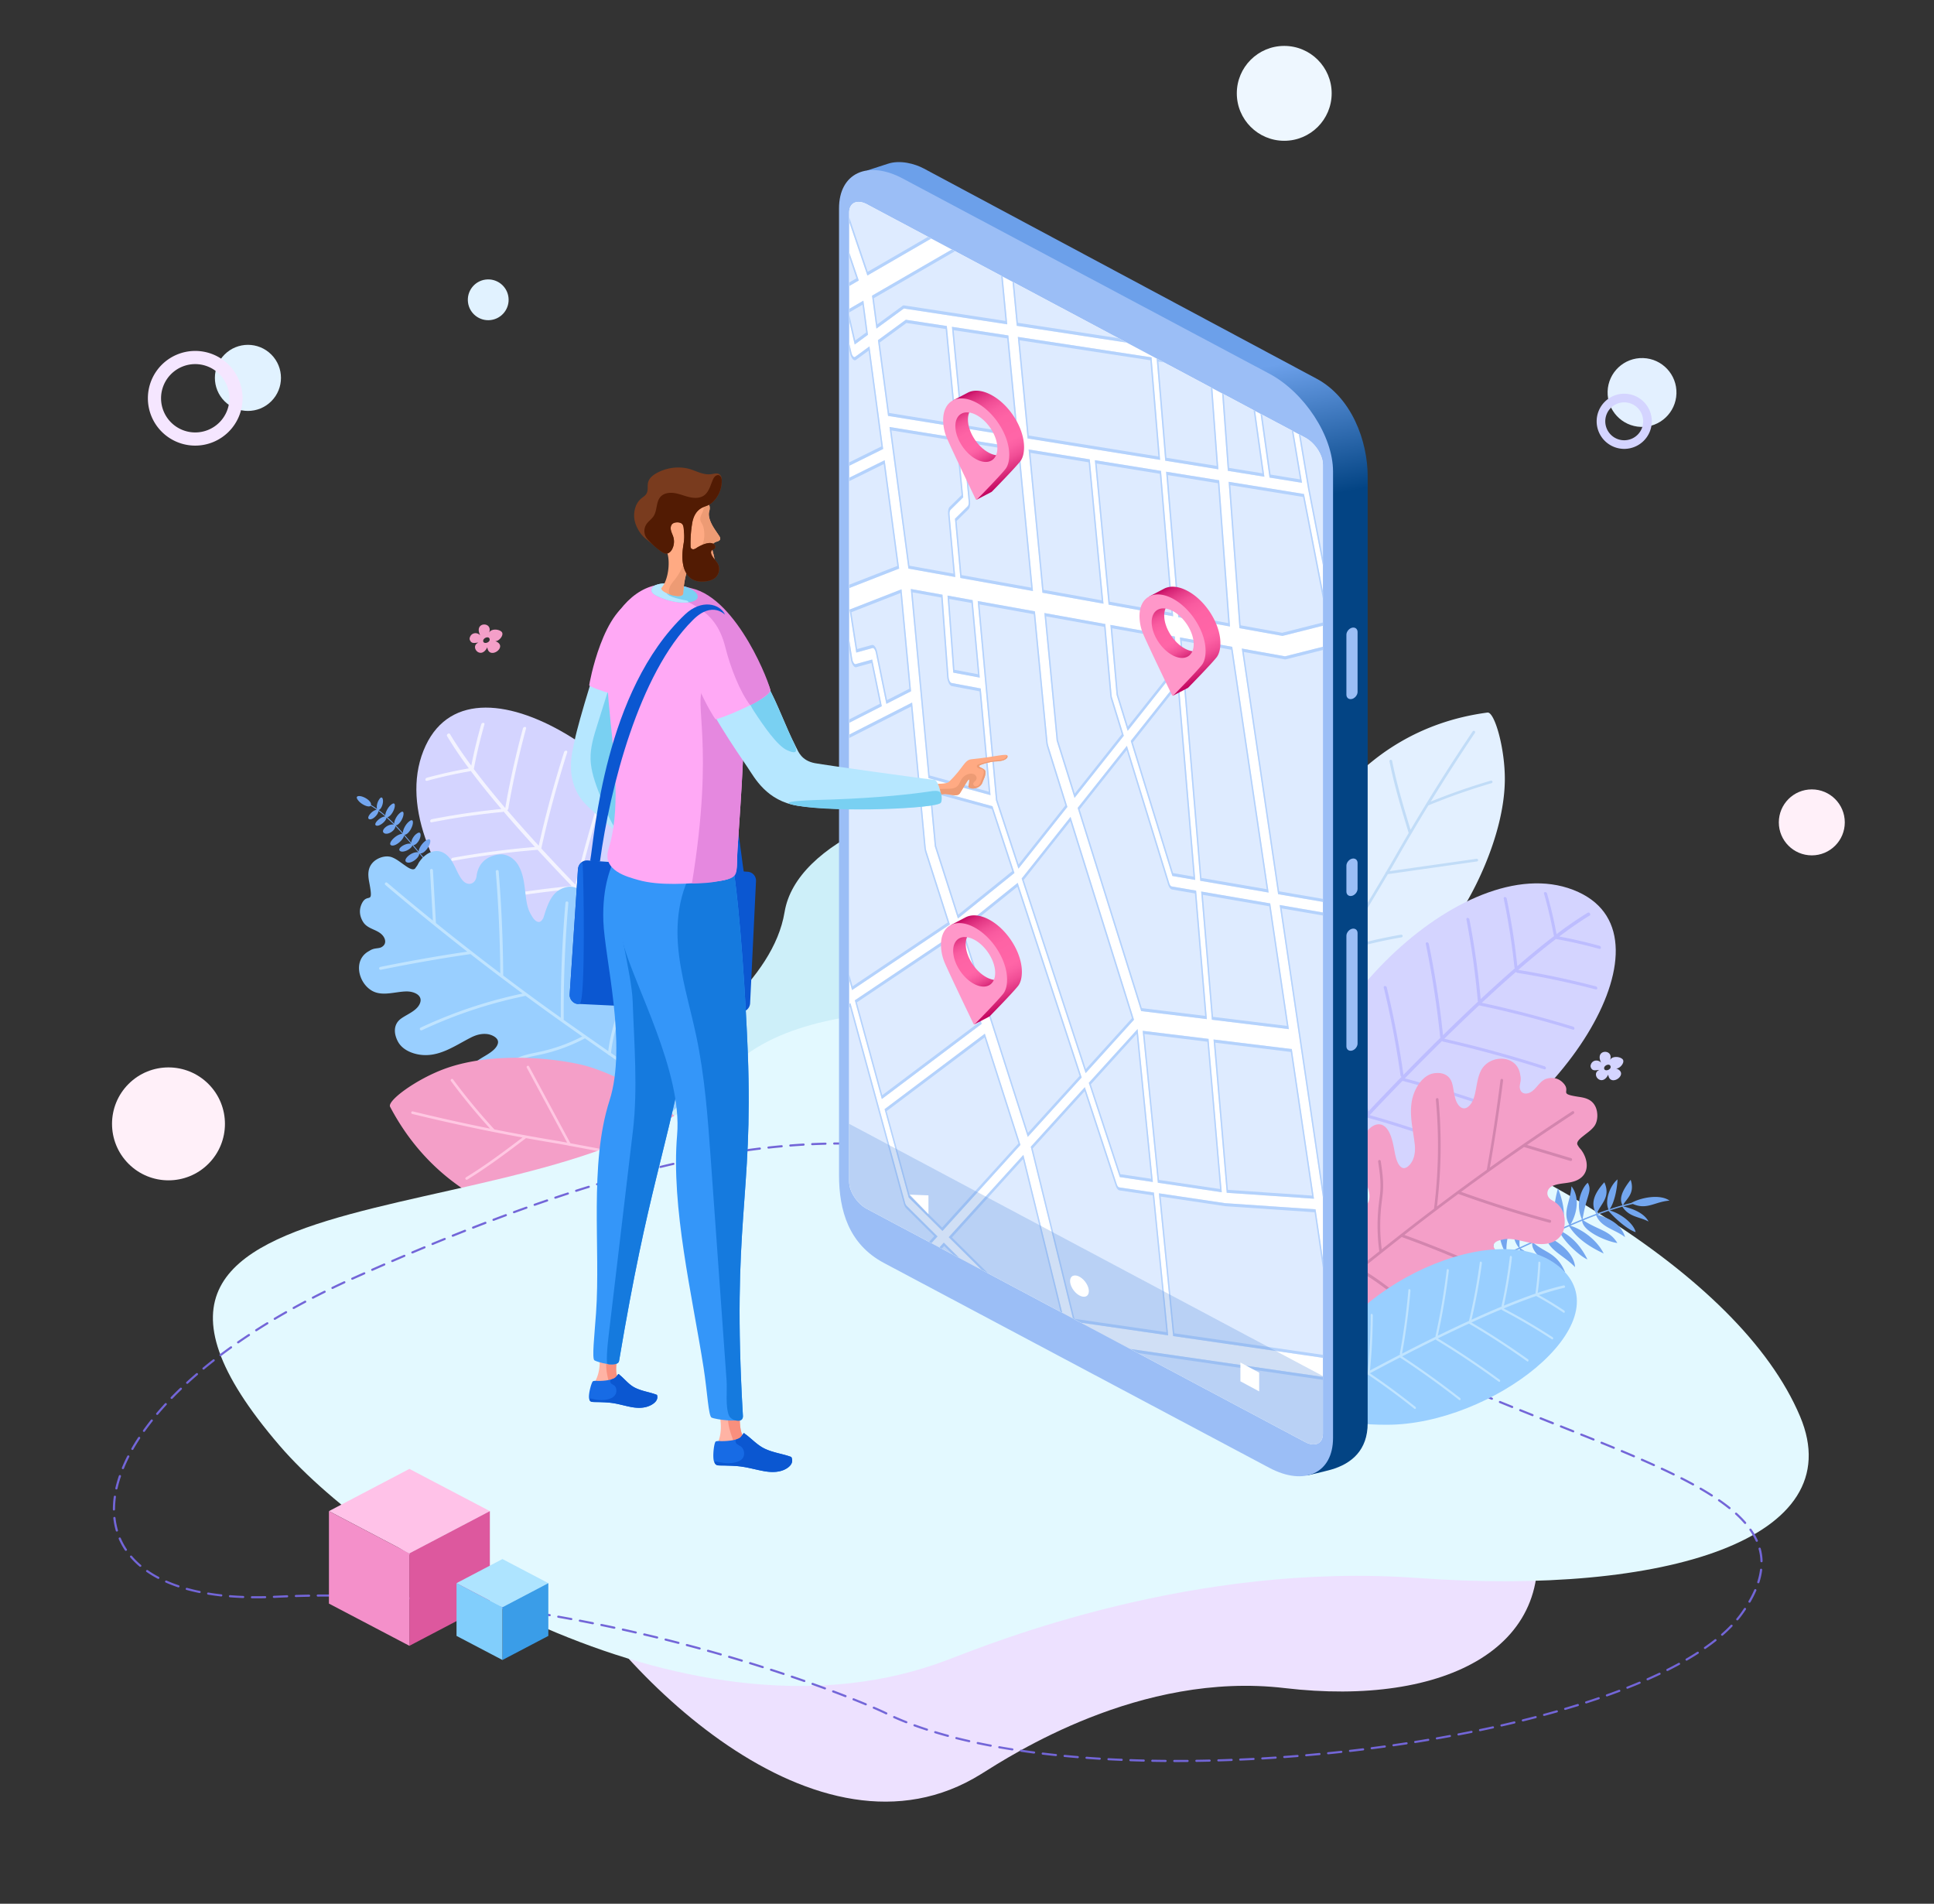 <?xml version="1.0" encoding="UTF-8"?> <svg xmlns="http://www.w3.org/2000/svg" xmlns:xlink="http://www.w3.org/1999/xlink" viewBox="0 0 3170.13 3120.22"><rect x="0" y="0" width="3170.13" height="3120.22" fill="#333333" stroke="none"/> <defs> <linearGradient id="linear-gradient" x1="1787.16" y1="503.17" x2="2192.29" y2="1296.85" gradientTransform="matrix(1, 0.32, 0, 1, 0, -419.45)" gradientUnits="userSpaceOnUse"> <stop offset="0" stop-color="#6ca0ea"></stop> <stop offset="0.23" stop-color="#034484"></stop> </linearGradient> <clipPath id="clip-path"> <path d="M2139.46,2363.57,1420.9,1981.31c-16-8.53-29-28.45-29-44.48V348.33c0-16,13-22.11,29-13.57l718.56,382.55c16,8.53,29,28.45,29,44.47V2350C2168.48,2366,2155.49,2372.1,2139.46,2363.57Z" style="fill:none"></path> </clipPath> <linearGradient id="linear-gradient-2" x1="1653.42" y1="793.3" x2="1576.75" y2="643.79" gradientUnits="userSpaceOnUse"> <stop offset="0" stop-color="#bf005b"></stop> <stop offset="0.03" stop-color="#c70c64"></stop> <stop offset="0.13" stop-color="#df3381"></stop> <stop offset="0.22" stop-color="#f14e96"></stop> <stop offset="0.31" stop-color="#fb5fa3"></stop> <stop offset="0.37" stop-color="#ff65a7"></stop> <stop offset="0.6" stop-color="#fe63a5"></stop> <stop offset="0.71" stop-color="#f95ba0"></stop> <stop offset="0.79" stop-color="#f14e96"></stop> <stop offset="0.86" stop-color="#e53c88"></stop> <stop offset="0.93" stop-color="#d62476"></stop> <stop offset="0.98" stop-color="#c30760"></stop> <stop offset="0.99" stop-color="#bf005b"></stop> </linearGradient> <linearGradient id="linear-gradient-3" x1="1622.84" y1="769.04" x2="1569.67" y2="666.45" xlink:href="#linear-gradient-2"></linearGradient> <linearGradient id="linear-gradient-4" x1="1975.18" y1="1114.56" x2="1898.51" y2="965.05" xlink:href="#linear-gradient-2"></linearGradient> <linearGradient id="linear-gradient-5" x1="1944.59" y1="1090.3" x2="1891.43" y2="987.71" xlink:href="#linear-gradient-2"></linearGradient> <linearGradient id="linear-gradient-6" x1="1649.82" y1="1653.22" x2="1573.15" y2="1503.71" xlink:href="#linear-gradient-2"></linearGradient> <linearGradient id="linear-gradient-7" x1="1619.24" y1="1628.96" x2="1566.08" y2="1526.37" xlink:href="#linear-gradient-2"></linearGradient> </defs> <title>парень с картой</title> <g id="grfx"> <circle cx="406.39" cy="619.35" r="54.16" transform="translate(-318.91 468.77) rotate(-45)" style="fill:#e1f2ff"></circle> <circle cx="800.27" cy="491.41" r="33.43" transform="translate(-54.86 103.25) rotate(-7.14)" style="fill:#e1f2ff"></circle> <path d="M1608.13,2907.71c49.18-30.68,260.2-169,497.74-140.91,262.72,31,459.9-67.49,405.22-278.5-129.26-498.8-974.82-899.88-1138.11-591.62-161,304-743.81,129.79-472.87,642.14C1006.21,2739.46,1340.17,3074.84,1608.13,2907.71Z" style="fill:#ede1ff"></path> <path d="M1732.29,1971c28.2-34.69,147.38-187.24,331-257.07,203-77.24,322.69-202.75,225.4-300.12-230-230.17-964.53-148.66-1002.63,81-37.56,226.49-516.33,339.37-177.71,526.12C1240.93,2094,1578.66,2160,1732.29,1971Z" style="fill:#cdeff9"></path> <path d="M1108.51,1696.18c20.77-.84,43.65-7.34,60.23-23.11,26.73-25.44,28.45-63.23,24.16-94.24-3.72-26.95-11.16-52.52-19.32-77.69C1097.86,1267.5,779.17,1049,697.78,1222,612.27,1403.71,904.23,1704.46,1108.51,1696.18Z" style="fill:#d4d4ff"></path> <path d="M860.5,1191.42a3.46,3.46,0,0,0-3.31,2.48c-12,44.28-21.72,88.18-29,130.54-18.74-22-36.18-43.53-51.56-64a1.7,1.7,0,0,0,.09-.24c4.4-23.55,10.22-48,17.29-72.71a2,2,0,0,0-1.84-2.76,3.45,3.45,0,0,0-3.34,2.43c-6.58,23-12,45.7-16.32,67.73-13.53-18.28-25.36-35.68-34.88-51.72-.67-1.12-2.28-1.3-3.61-.39a2.87,2.87,0,0,0-1.21,3.67,630.92,630.92,0,0,0,35.73,52.89c-22.7,4-45.82,9.11-68.77,15.38a3.37,3.37,0,0,0-2.5,3.24,2.11,2.11,0,0,0,2.88,1.77c23.3-6.37,46.78-11.61,69.8-15.55a3.49,3.49,0,0,0,1.58-.8c15,20,32,41.06,50.27,62.57-37.8,3.67-76.15,9.29-114,16.76a3.43,3.43,0,0,0-2.73,3.09,2.06,2.06,0,0,0,2.66,2c38.45-7.58,77.39-13.28,115.74-16.92a3.32,3.32,0,0,0,1.84-.87c16.38,19.18,33.71,38.71,51.53,58.21-44.64,3.66-89.87,9.59-134.52,17.68a3.43,3.43,0,0,0-2.77,3,2.07,2.07,0,0,0,2.62,2.08c45.76-8.3,92.13-14.33,137.84-18a3,3,0,0,0,1-.29c18.4,20,37.25,40,56,59.47-51.11,4.9-103,12.44-154.17,22.48a3.41,3.41,0,0,0-2.73,3.08,2.07,2.07,0,0,0,2.66,2c52.05-10.2,104.77-17.84,156.69-22.7a3.23,3.23,0,0,0,1.6-.69c21.17,21.9,42.17,43.12,62.26,63.09-48.83,6.37-98.49,15.36-147.64,26.75a3.39,3.39,0,0,0-2.62,3.16,2.08,2.08,0,0,0,2.76,1.91c49.42-11.46,99.36-20.49,148.45-26.84a3.42,3.42,0,0,0,2.08-1.13,3.48,3.48,0,0,0,.34-.51l1.21,1.21a1.89,1.89,0,0,0,1,1c19.66,19.49,38.36,37.7,55.34,54-41.51,9-83.88,20.37-126,33.69a3.33,3.33,0,0,0-2.37,3.32,2.14,2.14,0,0,0,3,1.62c43.2-13.67,86.66-25.23,129.16-34.36a4,4,0,0,0,.48-.19c47.78,45.89,81,76.12,82,77a2.83,2.83,0,0,0,3.8-.5l.12-.12a2.51,2.51,0,0,0,.19-3.53c-1-.91-33.21-30.24-79.83-75,12-41.7,26.52-85.21,43.18-129.33a2.08,2.08,0,0,0-1.53-3,3.39,3.39,0,0,0-3.49,2.18c-16.24,43-30.44,85.42-42.27,126.17-17.48-16.8-36.84-35.63-57.26-55.87,14.44-52.73,32-107.69,52.38-163.38a2.07,2.07,0,0,0-1.59-3,3.4,3.4,0,0,0-3.46,2.22c-19.89,54.5-37.17,108.29-51.46,160-20.12-20-41.19-41.25-62.44-63.2a1.84,1.84,0,0,0,.22-.17,3.12,3.12,0,0,0,.76-1.42c12.93-55,29.2-112.24,48.35-170.15a2.05,2.05,0,0,0-1.7-2.87,3.41,3.41,0,0,0-3.41,2.31c-19,57.3-35.07,114-48,168.44-18.72-19.4-37.53-39.28-55.9-59.26a3.24,3.24,0,0,0,.31-.8c11.16-50.65,25.39-103.35,42.3-156.66a2.06,2.06,0,0,0-1.74-2.84,3.43,3.43,0,0,0-3.39,2.35c-16.56,52.18-30.53,103.78-41.6,153.46-17.85-19.49-35.23-39-51.67-58.22a3.55,3.55,0,0,0,1-.75,3.17,3.17,0,0,0,.8-1.59c7.25-42.71,17.07-87,29.18-131.74A2,2,0,0,0,860.5,1191.42Z" style="fill:#f3f3ff"></path> <path d="M647.05,1318.75a2.36,2.36,0,0,0-1-1.69c-.93-.54-2.14,0-3.1.55a19.45,19.45,0,0,0-2.36,1.78c-5,4.23-9.13,12.48-9,17-3.58-3.06-7.23-6-11-8.75a2.87,2.87,0,0,0,.54-.14c4.56-1.68,8.46-13.44,5.83-19.08a2.12,2.12,0,0,0-1.51-1.33c-1.14-.16-2.25.89-3.05,1.93a23.08,23.08,0,0,0-1.77,2.73c-2.93,5.1-3.65,11.14-2.51,14.1-3.25-2.3-6.56-4.48-9.94-6.5a3.5,3.5,0,0,0,.06-.48c.5-6.82-14.17-15.46-21.34-13.93a2.71,2.71,0,0,0-1.83,1.17c-.6,1.05-.12,2.37.47,3.41a20.41,20.41,0,0,0,1.78,2.58c5.32,6.77,17.3,12,20.26,8.51q5.05,3,9.88,6.48l-.48.09a16.47,16.47,0,0,0-2.36.82c-7.13,3-14.3,12.89-9.31,14.66,5.26,1.85,14.83-7.57,15-13.44,0,0,0,0,0-.06q5.73,4.24,11.18,9a5.44,5.44,0,0,0-1,.09,16.81,16.81,0,0,0-2.48.66c-7.56,2.51-16.22,12-11.5,14.13,5,2.22,15.94-6.62,17-12.52a3.27,3.27,0,0,0,0-.54c4.13,3.67,8.16,7.52,12.11,11.51a6.76,6.76,0,0,0-1.39-.2,16.32,16.32,0,0,0-2.81.19c-8.54,1.12-17.57,10.29-11.83,14,6,3.85,17.85-4,18.42-10.7a3.51,3.51,0,0,0,0-.85q5.94,6.12,11.65,12.56a6.61,6.61,0,0,0-1.11.13,20.69,20.69,0,0,0-3.1.88c-9.46,3.3-20.12,15.43-14.13,18,6.26,2.68,19.73-8.51,21-16q5.79,6.6,11.45,13.34a6.45,6.45,0,0,0-.73-.11,17.9,17.9,0,0,0-2.74,0c-8.43.54-19.3,8.31-14.71,11.93,4.82,3.81,18-2.58,20.21-8.62a3.2,3.2,0,0,0,.15-.61l5.56,6.62c1.42,1.7,2.84,3.41,4.27,5.11a5.25,5.25,0,0,0-2.47-.42,18.57,18.57,0,0,0-3.08.43c-9.37,1.92-19.88,12.48-13.92,15.92,6.27,3.61,19.7-5.73,20.83-13a3.43,3.43,0,0,0-.05-1.39c4.49,5.35,9,10.7,13.66,16l-.09,0a17.64,17.64,0,0,0-2.8-.24c-8.65-.18-20,7.06-15.37,11.31,4.84,4.47,18.51-1.12,20.91-7.32a3.05,3.05,0,0,0,.16-.56c12.28,13.74,25.14,26.65,39.15,36.92a.68.68,0,0,0,1-.15l0,0a.68.68,0,0,0-.17-.94c-13.72-10.06-26.36-22.7-38.44-36.18,6.31.88,14-9.29,12.69-15.27a2.81,2.81,0,0,0-1.09-1.7,3.74,3.74,0,0,0-3.21-.19,16.29,16.29,0,0,0-2.42,1c-5,2.54-9.16,8.62-9.13,12.57-4.42-5-8.77-10.14-13.08-15.26,6.77,1,17.14-13.28,16.46-20.76a2.68,2.68,0,0,0-1-2c-1-.7-2.35-.33-3.47.19a22.24,22.24,0,0,0-2.79,1.62c-6.26,4.14-12,13.26-11.71,18l-3.81-4.56-5-5.94c6.28-.3,13.3-12.49,11.65-18.68a2.61,2.61,0,0,0-1.17-1.64,3.47,3.47,0,0,0-3.19.34,18.69,18.69,0,0,0-2.36,1.53c-4.55,3.38-8.17,10-8.4,14.33q-5.5-6.54-11.16-13l.18,0c6.48.25,14.94-14.65,13.6-21.75a2.5,2.5,0,0,0-1.08-1.78c-1-.56-2.25,0-3.26.58a21,21,0,0,0-2.47,1.86c-5.43,4.6-9.9,13.75-9.4,18.33-3.85-4.31-7.76-8.55-11.75-12.66,6,0,13.83-13.86,12.62-20.47a2.34,2.34,0,0,0-1-1.67c-.91-.52-2.09,0-3,.56a20.51,20.51,0,0,0-2.31,1.77c-5.07,4.33-9.26,12.93-8.81,17.23q-5.52-5.55-11.26-10.71C641.06,1338.31,648.26,1325.18,647.05,1318.75Z" style="fill:#73a6ef"></path> <path d="M811.2,1050.58c24.15,8.37-9.82,32.7-12.41,10.33-10.74,21.61-29.59-1.44-14.62-7.68-4.18,0-9.5,2.16-12.59-1.78a9.93,9.93,0,0,1-1.12-1.88,6,6,0,0,1-.18-5.15c2.56-7.57,11.8-8.72,16.89-3.08-11.56-22.91,21.79-23.08,14.47-4.06,3.05-7.16,15.27-6.39,20.22-2.08C827.74,1040.32,816.89,1052.55,811.2,1050.58ZM792,1050.5c.37,6.26,11.91,2.64,10.58-3.07S791.76,1045.72,792,1050.5Z" style="fill:#f49fc8"></path> <path d="M2648.57,1751c24.15,8.37-9.82,32.69-12.41,10.32-10.74,21.61-29.59-1.43-14.62-7.68-4.18,0-9.51,2.17-12.6-1.78a10.1,10.1,0,0,1-1.11-1.88,6,6,0,0,1-.18-5.14c2.56-7.58,11.8-8.73,16.89-3.09-11.56-22.91,21.79-23.08,14.47-4,3-7.17,15.27-6.4,20.22-2.09C2665.1,1740.71,2654.26,1752.94,2648.57,1751Zm-19.16-.08c.37,6.25,11.91,2.63,10.58-3.07S2629.13,1746.1,2629.41,1750.89Z" style="fill:#d4d4ff"></path> <path d="M972.56,1555a174.32,174.32,0,0,0,2.53-36.56c-.9-22.78-7.09-54.22-31.72-63.55-9.68-3.65-19.84-.56-27.94,4.64-15.38,9.88-21,34.19-24.95,45.45-2.34,3.78-5.05,7.84-10.31,5.41-4.93-2.27-8.19-8.54-10.7-13-5.12-9.19-6.59-20.12-7.87-30.28-2.14-16.76-3.17-33.63-11.89-48.77-6.81-11.79-19.52-19.93-33.38-17.64-11.65,1.94-31.62,8.31-35.18,35.27-1.82,13.79-15,17.25-23.85,5.77-9-11.76-12-26.79-22.38-37.75-17.17-18.13-38.56-6.43-48.92,10.77a38.84,38.84,0,0,1-5.47,8.59c-4.27,4.71-14.23-3.21-17.74-5.61-6.67-4.55-12.43-9.49-20-12.52-10.33-4.13-24.13.66-31.36,8.14-8.86,9.18-8.56,20.32-6.25,32.46,5.7,29.85,1.81,24-5,27.16-3.63,1.66-6,5.41-7.64,9.15-4.45,10.18-2.8,20.17,2.69,29,7.69,12.4,24.34,11.91,32.75,23,4.12,5.45,5.85,13.74-2.9,18.41-2.66,1.41-6.88,1.59-9.83,2.13a22.93,22.93,0,0,0-9.89,3.87c-27.22,14.11-18.47,52.19,4.42,65.33,17.08,9.82,38.75,1.09,57.13,1.11,12.33,0,28.4,6.92,20.39,21.74-6.76,12.47-25.73,17.65-33.69,26.08-9,9.62-7.39,23-1.41,34.24,6.69,12.54,20.86,19,34.2,21.34,32.7,5.62,59.18-14.63,86.06-28.12,7.94-4,16.63-6.43,25.69-5.47,7.37.77,20.17,6.09,18,15.27-2.45,10.57-17.15,18.11-25.62,23.3-10.81,6.65-27.63,17.39-29,31.54-1.27,13.5,13.79,26.56,37.07,26.48,12.39,0,23.53-1.06,34.73-6.3,19-8.86,39.29-48.77,64.25-35,28.84,15.94-8.52,46.14-15.35,63.17-3.73,9.3-7,22,1.79,27.9,30.82,20.45,49.3,13.72,74.57-19.75,4.24-5.6,9.51-9.91,16.62-11.51,10.3-2.33,14.2,7.55,16.87,15.2,3.17,9.14,5.92,16.91,14.14,22.8,15.85,11.35,39.18-.19,54.32-5.91,26.66-10,59.88-23.24,62.13-56.59,2.15-31.91,7.23-64.55-.45-96.57-3.37-14.06-11.49-27.67-26-32.31-11.34-3.59-25.93,3.17-29.78,14.15a57.86,57.86,0,0,1-10,15.48c-10.94,11.57-21.18-2.29-20-14.28,1.86-18.77,15.67-35.84,21.71-53.35,6.52-18.93,4.75-39.76-11.79-53.56-9.33-7.78-30.23-11.1-38.49-.83-7.62,7.46-32,53.62-37.6,24.59C968.19,1577.79,970.75,1565.7,972.56,1555Z" style="fill:#99cfff"></path> <path d="M1024.21,1601.87a2.38,2.38,0,0,0-2.49,2.27c-1,21.73-6.94,43.26-12.67,64.09-4.88,17.71-9.87,36-12,54.57-24.24-16.88-48.9-34.1-73.35-51.47a2.44,2.44,0,0,0,.32-1.17c-.39-63.19,2.18-127.16,7.63-190.12a2.38,2.38,0,0,0-4.75-.41c-5.4,62.43-8,125.84-7.65,188.52-5-3.57-10.06-7.14-15-10.72q-40-28.71-79.46-58.56a2.27,2.27,0,0,0,.06-.25c-.35-56.62-2.85-113.93-7.44-170.36a2.38,2.38,0,1,0-4.74.39c4.48,55.19,7,111.23,7.38,166.64q-53.35-40.36-105.47-82.43l-4.93-86.39a2.38,2.38,0,0,0-4.76.27l4.69,82.1q-37.86-30.64-74.85-62a2.38,2.38,0,1,0-3.08,3.63q65.73,55.77,134.29,109.27c-47.56,7-95.49,15.45-142.56,25.08a2.38,2.38,0,0,0,1,4.67c48.47-9.92,97.86-18.58,146.81-25.73q42.3,32.89,85.32,64.66a760.69,760.69,0,0,0-167,55.85,2.36,2.36,0,0,0-1.14,3.16,2.39,2.39,0,0,0,3.17,1.15,755.1,755.1,0,0,1,169.82-56.36s.08,0,.14-.06q19.93,14.67,40,29.1c17.49,12.57,35.22,25.1,52.94,37.52a278.72,278.72,0,0,1-69.22,25q-3.37.73-6.77,1.42c-5.85,1.19-11.91,2.43-17.78,4.15-15,4.42-28.9,12-42.31,19.25a2.38,2.38,0,0,0,2.28,4.18c13.18-7.17,26.81-14.59,41.37-18.86,5.68-1.66,11.64-2.88,17.39-4.06q3.42-.69,6.83-1.42a283.37,283.37,0,0,0,71.89-26.2,1.75,1.75,0,0,0,.29-.18,2.09,2.09,0,0,0,.29-.31q19.23,13.47,38.27,26.71a2.35,2.35,0,0,0,1.75,1.22l5.81,4,87.48,60.89a2.39,2.39,0,0,0,2.77,0,2.44,2.44,0,0,0,.55-.56,2.39,2.39,0,0,0-.6-3.32l-87.6-61-5.56-3.87c1.86-19.09,7.05-38.05,12.11-56.41,5.81-21.08,11.81-42.87,12.84-65.13A2.38,2.38,0,0,0,1024.21,1601.87Z" style="fill:#c0e4ff"></path> <path d="M997.32,2012.33a339.21,339.21,0,0,0,177.41-88.46c-6.33-20.89-18.31-38.09-32-55.11-44.69-55.61-106.34-97-174.07-119.35-37.23-12.29-152-28.9-237.78,1.65-47.43,16.9-96.74,53-91.44,63C742.24,2009.43,949.38,2020.26,997.32,2012.33Z" style="fill:#f49fc8"></path> <path d="M739.59,1768.79a2.15,2.15,0,0,0-.45,3,991.34,991.34,0,0,0,64.18,78c-42.5-8.55-84.86-18-126.71-28.21a2.14,2.14,0,0,0-1,4.16c59.61,14.6,120.23,27.53,180.86,38.64-29.7,22.5-60.4,45.59-92.67,65.29a2.14,2.14,0,0,0,2.23,3.66c33.51-20.45,65.24-44.49,95.93-67.73.07-.06.11-.14.17-.2q24.63,4.46,49.22,8.54c4.13.68,11.47,2,21.11,3.8a2.11,2.11,0,0,0,2,.37c10.21,1.89,22.79,4.26,36.83,6.9l26.68,5c-41.9,30.77-85.54,60.18-129.78,87.45a2.14,2.14,0,1,0,2.25,3.64c45.22-27.87,89.83-58,132.59-89.48a2.08,2.08,0,0,0,.5-.57c61.19,11.47,129.76,24.06,148.69,25.58a2.13,2.13,0,0,0,2.3-1.88s0,0,0-.08a2.15,2.15,0,0,0-2-2.31c-11.25-.9-41.37-6-76.53-12.3a727.35,727.35,0,0,1-54.21-81.28,2.14,2.14,0,1,0-3.71,2.13,731.48,731.48,0,0,0,51.7,78c-32.53-5.88-68.58-12.67-97.74-18.16-14.11-2.65-26.75-5-37-6.93l-67.71-125.76a2.14,2.14,0,1,0-3.77,2l66.08,122.73c-7.9-1.46-14-2.56-17.6-3.15q-50.82-8.37-101.73-18.53a2.51,2.51,0,0,0-.27-.37,986.38,986.38,0,0,1-67.46-81.63A2.14,2.14,0,0,0,739.59,1768.79Z" style="fill:#ffc7e2"></path> <path d="M1553.78,2720.35c76.08-29.17,402.51-160.64,770-134,406.41,29.49,711.44-64.16,626.85-264.77-200-474.22-1508-855.55-1760.61-562.48-249.11,289-1150.64,123.4-731.51,610.51C622.63,2560.39,1139.26,2879.24,1553.78,2720.35Z" style="fill:#e3f9ff"></path> <path d="M1929.8,2888H1925a1.75,1.75,0,1,1,0-3.49h3.64c5.9,0,12,0,18-.07h0a1.74,1.74,0,1,1,0,3.48Q1938.21,2888,1929.8,2888Zm-19.21-.07h0q-10.86-.09-21.64-.28a1.75,1.75,0,1,1,0-3.49h0q10.77.19,21.61.29a1.74,1.74,0,1,1,0,3.48Zm50.48-.16a1.74,1.74,0,1,1,0-3.48q10.79-.16,21.61-.41a1.84,1.84,0,0,1,1.84,1.7,1.79,1.79,0,0,1-1.76,1.79q-10.85.24-21.64.4Zm-86.51-.43h0q-10.87-.27-21.64-.66a1.76,1.76,0,0,1-1.73-1.8,1.68,1.68,0,0,1,1.87-1.68q10.74.38,21.59.65a1.75,1.75,0,1,1,0,3.49Zm122.54-.35a1.74,1.74,0,1,1,0-3.48q10.79-.32,21.59-.73a1.8,1.8,0,0,1,1.87,1.67,1.77,1.77,0,0,1-1.73,1.81q-10.82.42-21.62.73Zm-158.55-.87h-.08q-10.86-.46-21.61-1a1.74,1.74,0,1,1,.19-3.48q10.73.59,21.58,1a1.74,1.74,0,1,1-.08,3.48Zm194.57-.44a1.75,1.75,0,1,1-.08-3.49q10.77-.46,21.58-1a1.74,1.74,0,0,1,1.89,1.65,1.76,1.76,0,0,1-1.7,1.83q-10.82.57-21.61,1Zm-230.55-1.43h-.11q-10.87-.67-21.6-1.47a1.75,1.75,0,0,1-1.65-1.87,1.85,1.85,0,0,1,1.93-1.6q10.71.79,21.54,1.46a1.74,1.74,0,0,1-.11,3.48Zm266.6-.42a1.74,1.74,0,1,1-.11-3.48q10.8-.63,21.62-1.35a1.75,1.75,0,1,1,.25,3.48q-10.83.72-21.65,1.35Zm-302.54-2.17h-.15q-10.86-.9-21.55-1.92a1.75,1.75,0,0,1-1.62-1.9,1.83,1.83,0,0,1,2-1.57c7.11.68,14.29,1.32,21.5,1.92a1.74,1.74,0,0,1-.15,3.47Zm338.58-.18a1.78,1.78,0,0,1-1.79-1.62,1.75,1.75,0,0,1,1.66-1.86q10.78-.78,21.57-1.66a1.8,1.8,0,0,1,1.94,1.59,1.77,1.77,0,0,1-1.64,1.89q-10.8.87-21.6,1.65Zm36-2.86a1.74,1.74,0,0,1-.16-3.48q10.77-.93,21.52-2a1.83,1.83,0,0,1,2,1.57,1.75,1.75,0,0,1-1.62,1.9q-10.76,1-21.54,1.95Zm-410.4-.31h-.2q-10.85-1.14-21.51-2.41a1.75,1.75,0,1,1,.45-3.46q10.62,1.27,21.45,2.41a1.75,1.75,0,0,1,1.59,1.92A1.78,1.78,0,0,1,1730.77,2878.26Zm446.27-3a1.79,1.79,0,0,1-1.79-1.57,1.76,1.76,0,0,1,1.61-1.91q10.74-1.08,21.46-2.24a1.79,1.79,0,0,1,2,1.53,1.76,1.76,0,0,1-1.59,1.93q-10.72,1.17-21.49,2.25Zm-482-1.15a1,1,0,0,1-.24,0q-10.82-1.4-21.44-3a1.76,1.76,0,0,1-1.5-2,1.8,1.8,0,0,1,2-1.46q10.58,1.54,21.37,2.95a1.76,1.76,0,0,1,1.54,2A1.78,1.78,0,0,1,1695,2874.07Zm517.82-2.69a1.77,1.77,0,0,1-1.78-1.54,1.74,1.74,0,0,1,1.57-1.93q10.72-1.23,21.4-2.55a1.79,1.79,0,0,1,2,1.51,1.75,1.75,0,0,1-1.56,2q-10.69,1.32-21.43,2.54ZM1659.35,2869a1.43,1.43,0,0,1-.29,0q-10.79-1.7-21.34-3.56a1.75,1.75,0,0,1-1.45-2,1.83,1.83,0,0,1,2.1-1.4q10.52,1.86,21.27,3.56a1.74,1.74,0,0,1,1.48,2A1.78,1.78,0,0,1,1659.35,2869Zm589.12-1.91a1.78,1.78,0,0,1-1.78-1.52,1.75,1.75,0,0,1,1.54-1.95q10.74-1.38,21.41-2.86a1.83,1.83,0,0,1,2,1.48,1.75,1.75,0,0,1-1.53,2q-10.7,1.47-21.44,2.86Zm-624.59-4.25-.35,0q-10.74-2-21.21-4.26a1.73,1.73,0,0,1-1.37-2.07,1.81,1.81,0,0,1,2.14-1.33q10.42,2.21,21.14,4.24a1.74,1.74,0,0,1,1.41,2A1.77,1.77,0,0,1,1623.88,2862.79Zm660.28-.61a1.79,1.79,0,0,1-1.77-1.49,1.75,1.75,0,0,1,1.51-2q10.71-1.53,21.36-3.16a1.82,1.82,0,0,1,2.06,1.45,1.74,1.74,0,0,1-1.5,2q-10.65,1.62-21.39,3.17Zm35.62-5.38a1.79,1.79,0,0,1-1.78-1.46,1.76,1.76,0,0,1,1.49-2q10.7-1.7,21.3-3.48a1.74,1.74,0,1,1,.62,3.43q-10.63,1.78-21.34,3.49Zm-731.13-1.34a1.48,1.48,0,0,1-.41-.05c-7.1-1.61-14.18-3.31-21-5a1.73,1.73,0,0,1-1.29-2.12,1.78,1.78,0,0,1,2.19-1.25c6.82,1.73,13.87,3.41,20.94,5a1.75,1.75,0,0,1,1.35,2.1A1.8,1.8,0,0,1,1588.65,2855.46Zm766.65-4.57a1.79,1.79,0,0,1-1.77-1.44,1.74,1.74,0,0,1,1.45-2q10.68-1.86,21.25-3.81a1.81,1.81,0,0,1,2.11,1.38,1.75,1.75,0,0,1-1.44,2q-10.59,2-21.28,3.82A1.73,1.73,0,0,1,2355.3,2850.89Zm-801.55-4.11a1.59,1.59,0,0,1-.48-.07c-7-1.9-14-3.91-20.78-6a1.73,1.73,0,0,1-1.18-2.18,1.81,1.81,0,0,1,2.25-1.14c6.74,2,13.69,4,20.68,5.93a1.74,1.74,0,0,1,1.25,2.15A1.8,1.8,0,0,1,1553.75,2846.78Zm837-2.36a1.79,1.79,0,0,1-1.77-1.4,1.74,1.74,0,0,1,1.42-2.05q10.65-2,21.18-4.15a1.79,1.79,0,0,1,2.13,1.35,1.75,1.75,0,0,1-1.4,2.06q-10.55,2.11-21.21,4.16Zm35.3-7.05a1.79,1.79,0,0,1-1.76-1.37,1.75,1.75,0,0,1,1.38-2.08q10.62-2.21,21.1-4.51a1.8,1.8,0,0,1,2.15,1.32,1.73,1.73,0,0,1-1.35,2.08q-10.51,2.31-21.14,4.52A1.69,1.69,0,0,1,2426,2837.37Zm-906.7-.84a1.63,1.63,0,0,1-.57-.1c-7-2.26-13.85-4.64-20.43-7a1.73,1.73,0,0,1-1-2.25,1.81,1.81,0,0,1,2.32-1c6.54,2.39,13.38,4.74,20.3,7a1.73,1.73,0,0,1,1.13,2.21A1.79,1.79,0,0,1,1519.32,2836.53Zm941.87-6.82a1.78,1.78,0,0,1-1.75-1.34,1.73,1.73,0,0,1,1.34-2.09q10.57-2.42,21-4.91a1.8,1.8,0,0,1,2.18,1.28,1.74,1.74,0,0,1-1.32,2.11q-10.44,2.49-21,4.91A2,2,0,0,1,2461.19,2829.71Zm-975.66-5.31a1.77,1.77,0,0,1-.67-.13c-6.83-2.69-13.53-5.5-19.92-8.35a1.72,1.72,0,0,1-.88-2.31,1.82,1.82,0,0,1,2.39-.85c6.34,2.82,13,5.61,19.76,8.29a1.72,1.72,0,0,1,1,2.27A1.81,1.81,0,0,1,1485.53,2824.4Zm1010.67-3a1.79,1.79,0,0,1-1.75-1.31,1.75,1.75,0,0,1,1.3-2.12q10.53-2.61,20.9-5.31a1.81,1.81,0,0,1,2.2,1.23,1.74,1.74,0,0,1-1.27,2.14q-10.38,2.7-20.94,5.32A2.28,2.28,0,0,1,2496.2,2821.4Zm34.82-9a1.8,1.8,0,0,1-1.74-1.27,1.75,1.75,0,0,1,1.25-2.15q10.48-2.83,20.77-5.76a1.82,1.82,0,0,1,2.24,1.18,1.74,1.74,0,0,1-1.22,2.16q-10.31,2.94-20.82,5.78A2,2,0,0,1,2531,2812.4ZM1452.72,2810a2,2,0,0,1-.81-.18l-.77-.38c-3.33-1.63-9.42-4.49-19.54-8.87a1.72,1.72,0,0,1-.91-2.3,1.82,1.82,0,0,1,2.38-.88c10.18,4.41,16.33,7.3,19.7,8.94l.75.37a1.72,1.72,0,0,1,.81,2.34A1.81,1.81,0,0,1,1452.72,2810Zm1112.9-7.4a1.8,1.8,0,0,1-1.72-1.23,1.74,1.74,0,0,1,1.2-2.18q10.43-3.07,20.61-6.25a1.8,1.8,0,0,1,2.26,1.13,1.72,1.72,0,0,1-1.16,2.19q-10.21,3.18-20.66,6.27A1.88,1.88,0,0,1,2565.62,2802.63Zm-1146.51-7.49a1.78,1.78,0,0,1-.71-.15q-9-3.75-19.94-8.12a1.73,1.73,0,0,1-1-2.28,1.82,1.82,0,0,1,2.35-.94c7.3,2.91,14,5.64,20,8.14a1.73,1.73,0,0,1,.94,2.29A1.81,1.81,0,0,1,1419.11,2795.14ZM2600,2792a1.79,1.79,0,0,1-1.7-1.19,1.72,1.72,0,0,1,1.13-2.2q10.37-3.35,20.43-6.8a1.82,1.82,0,0,1,2.3,1.07,1.74,1.74,0,0,1-1.1,2.22q-10.09,3.45-20.49,6.81A1.88,1.88,0,0,1,2600,2792Zm-1214.18-10.28a2,2,0,0,1-.67-.13q-9.49-3.69-20.11-7.7a1.72,1.72,0,0,1-1-2.25,1.8,1.8,0,0,1,2.33-1q10.62,4,20.15,7.71a1.72,1.72,0,0,1,1,2.26A1.81,1.81,0,0,1,1385.78,2781.74Zm1248.2-1.25a1.79,1.79,0,0,1-1.68-1.14,1.72,1.72,0,0,1,1.06-2.24q10.26-3.66,20.19-7.41a1.81,1.81,0,0,1,2.33,1,1.71,1.71,0,0,1-1,2.25q-10,3.78-20.25,7.44A2,2,0,0,1,2634,2780.49ZM1352.18,2769a1.8,1.8,0,0,1-.64-.11q-9.72-3.59-20.24-7.34a1.73,1.73,0,0,1-1.07-2.24,1.82,1.82,0,0,1,2.31-1q10.53,3.76,20.28,7.35a1.73,1.73,0,0,1,1,2.25A1.8,1.8,0,0,1,1352.18,2769Zm1315.42-1.13a1.81,1.81,0,0,1-1.67-1.09,1.73,1.73,0,0,1,1-2.27c6.72-2.65,13.41-5.38,19.89-8.11a1.83,1.83,0,0,1,2.37.89,1.73,1.73,0,0,1-.93,2.3c-6.51,2.74-13.23,5.49-20,8.15A1.82,1.82,0,0,1,2667.6,2767.89Zm-1349.24-11a1.87,1.87,0,0,1-.61-.11q-9.88-3.45-20.37-7a1.73,1.73,0,0,1-1.1-2.22,1.81,1.81,0,0,1,2.29-1.07q10.52,3.57,20.41,7a1.75,1.75,0,0,1,1.08,2.24A1.82,1.82,0,0,1,1318.36,2756.89Zm1382.34-2.82a1.8,1.8,0,0,1-1.64-1,1.72,1.72,0,0,1,.89-2.31c6.7-3,13.26-6,19.5-8.94a1.81,1.81,0,0,1,2.4.79,1.71,1.71,0,0,1-.81,2.33c-6.27,3-12.86,6-19.6,9A1.76,1.76,0,0,1,2700.7,2754.07Zm-1416.34-8.8a2.06,2.06,0,0,1-.59-.09q-10-3.33-20.47-6.72a1.73,1.73,0,0,1-1.13-2.21,1.82,1.82,0,0,1,2.27-1.1q10.5,3.39,20.51,6.74a1.72,1.72,0,0,1,1.11,2.21A1.78,1.78,0,0,1,1284.36,2745.27Zm1448.75-6.45a1.82,1.82,0,0,1-1.6-.94,1.73,1.73,0,0,1,.77-2.35c6.48-3.25,12.87-6.6,19-9.93a1.83,1.83,0,0,1,2.45.66,1.72,1.72,0,0,1-.68,2.38c-6.14,3.35-12.56,6.71-19.08,10A1.87,1.87,0,0,1,2733.11,2738.82Zm-1482.92-4.67a1.87,1.87,0,0,1-.57-.08q-10.06-3.21-20.56-6.44a1.72,1.72,0,0,1-1.17-2.19,1.81,1.81,0,0,1,2.26-1.13q10.5,3.24,20.6,6.45a1.72,1.72,0,0,1,1.14,2.2A1.78,1.78,0,0,1,1250.19,2734.15Zm-34.33-10.64a1.68,1.68,0,0,1-.54-.08q-10.15-3.07-20.66-6.15a1.73,1.73,0,0,1-1.2-2.17,1.81,1.81,0,0,1,2.25-1.17q10.5,3.09,20.68,6.16a1.75,1.75,0,0,1,1.19,2.19A1.82,1.82,0,0,1,1215.86,2723.51Zm1548.74-1.67a1.84,1.84,0,0,1-1.55-.85,1.72,1.72,0,0,1,.62-2.39c6.29-3.65,12.41-7.4,18.21-11.13a1.83,1.83,0,0,1,2.49.49,1.69,1.69,0,0,1-.5,2.41c-5.84,3.76-12,7.54-18.35,11.22A1.82,1.82,0,0,1,2764.6,2721.84Zm-1583.23-8.5a2.24,2.24,0,0,1-.51-.07q-10.23-3-20.75-5.88a1.75,1.75,0,0,1-1.23-2.16,1.8,1.8,0,0,1,2.23-1.19q10.53,2.94,20.77,5.88a1.74,1.74,0,0,1,1.21,2.17A1.78,1.78,0,0,1,1181.37,2713.34Zm-34.63-9.71a1.66,1.66,0,0,1-.49-.07q-10.27-2.8-20.83-5.59a1.75,1.75,0,0,1-1.26-2.14,1.82,1.82,0,0,1,2.21-1.23q10.56,2.79,20.86,5.61a1.73,1.73,0,0,1,1.24,2.15A1.78,1.78,0,0,1,1146.74,2703.63Zm1648-.89a1.8,1.8,0,0,1-1.46-.73,1.71,1.71,0,0,1,.41-2.43c6-4.17,11.75-8.42,17.09-12.64a1.84,1.84,0,0,1,2.53.25,1.7,1.7,0,0,1-.26,2.45c-5.39,4.26-11.2,8.56-17.26,12.77A1.84,1.84,0,0,1,2794.74,2702.74ZM1112,2694.38a2.4,2.4,0,0,1-.46-.05q-10.33-2.68-20.9-5.32a1.75,1.75,0,0,1-1.3-2.13,1.81,1.81,0,0,1,2.2-1.25q10.57,2.65,20.93,5.33a1.73,1.73,0,0,1,1.27,2.13A1.78,1.78,0,0,1,1112,2694.38Zm-34.88-8.77a1.7,1.7,0,0,1-.44-.05q-10.38-2.54-21-5a1.75,1.75,0,0,1-1.32-2.11,1.82,1.82,0,0,1,2.17-1.28q10.6,2.51,21,5a1.74,1.74,0,0,1,1.3,2.12A1.77,1.77,0,0,1,1077.1,2685.61ZM2822.85,2681a1.77,1.77,0,0,1-1.33-.58,1.7,1.7,0,0,1,.13-2.46c5.49-4.79,10.64-9.68,15.3-14.53a1.85,1.85,0,0,1,2.54-.09,1.71,1.71,0,0,1,.09,2.47c-4.73,4.92-9.95,9.88-15.52,14.74A1.85,1.85,0,0,1,2822.85,2681Zm-1780.76-3.65a1.92,1.92,0,0,1-.41,0q-10.44-2.4-21.05-4.75a1.74,1.74,0,0,1-1.36-2.08,1.79,1.79,0,0,1,2.16-1.31q10.62,2.34,21.08,4.75a1.74,1.74,0,0,1,1.33,2.1A1.79,1.79,0,0,1,1042.09,2677.31Zm-35.13-7.82a2.72,2.72,0,0,1-.39,0q-10.47-2.26-21.11-4.46a1.74,1.74,0,0,1-1.38-2.07,1.81,1.81,0,0,1,2.13-1.34q10.65,2.21,21.14,4.46a1.76,1.76,0,0,1,1.37,2.08A1.79,1.79,0,0,1,1007,2669.49Zm-35.23-7.33a1.47,1.47,0,0,1-.36,0q-10.51-2.11-21.18-4.16a1.75,1.75,0,0,1-1.42-2.05,1.78,1.78,0,0,1,2.12-1.37q10.67,2.05,21.21,4.17a1.73,1.73,0,0,1,1.39,2.06A1.78,1.78,0,0,1,971.73,2662.16Zm1876-6.36a1.84,1.84,0,0,1-1.13-.39,1.71,1.71,0,0,1-.27-2.45c2.91-3.49,5.63-7,8.11-10.56,1.5-2.11,2.93-4.21,4.32-6.29a1.83,1.83,0,0,1,2.48-.53,1.72,1.72,0,0,1,.55,2.41q-2.12,3.16-4.37,6.38c-2.54,3.59-5.32,7.22-8.29,10.78A1.79,1.79,0,0,1,2847.7,2655.8Zm-1911.31-.48a2,2,0,0,1-.34,0q-10.56-2-21.24-3.86a1.74,1.74,0,0,1-1.45-2,1.83,1.83,0,0,1,2.1-1.41q10.69,1.9,21.27,3.87a1.74,1.74,0,0,1,1.42,2A1.78,1.78,0,0,1,936.39,2655.32ZM901,2649l-.32,0q-10.57-1.81-21.29-3.55a1.75,1.75,0,0,1-1.48-2,1.79,1.79,0,0,1,2.07-1.44q10.73,1.74,21.33,3.56a1.74,1.74,0,0,1,1.46,2A1.78,1.78,0,0,1,901,2649Zm-35.54-5.81-.29,0q-10.62-1.65-21.35-3.23a1.75,1.75,0,0,1-1.51-2,1.79,1.79,0,0,1,2-1.46q10.74,1.58,21.38,3.23a1.75,1.75,0,0,1,1.49,2A1.78,1.78,0,0,1,865.41,2643.18Zm-35.62-5.27-.26,0q-10.66-1.5-21.4-2.91a1.74,1.74,0,1,1,.48-3.45q10.77,1.41,21.43,2.91a1.74,1.74,0,0,1,1.52,2A1.77,1.77,0,0,1,829.79,2637.91Zm-35.71-4.73h-.23q-10.68-1.34-21.44-2.57a1.74,1.74,0,1,1,.42-3.46q10.78,1.23,21.48,2.57a1.75,1.75,0,0,1,1.55,1.95A1.78,1.78,0,0,1,794.08,2633.18ZM758.3,2629h-.2q-10.71-1.16-21.49-2.23a1.75,1.75,0,0,1-1.6-1.91,1.78,1.78,0,0,1,2-1.55q10.8,1.07,21.52,2.23a1.75,1.75,0,0,1,1.59,1.92A1.79,1.79,0,0,1,758.3,2629Zm2109.38-2.19a1.92,1.92,0,0,1-.89-.22,1.71,1.71,0,0,1-.68-2.37,183.17,183.17,0,0,0,9.45-18.59,1.81,1.81,0,0,1,2.35-.93,1.72,1.72,0,0,1,1,2.28,182.09,182.09,0,0,1-9.63,18.95A1.78,1.78,0,0,1,2867.68,2626.83Zm-2145.22-1.4h-.18q-10.71-1-21.51-1.87a1.76,1.76,0,0,1-1.65-1.88,1.83,1.83,0,0,1,2-1.59q10.81.89,21.55,1.87a1.75,1.75,0,0,1,1.62,1.9A1.77,1.77,0,0,1,722.46,2625.43Zm-35.91-3h-.14q-10.74-.81-21.55-1.5a1.75,1.75,0,1,1,.24-3.48q10.83.7,21.58,1.5a1.74,1.74,0,0,1-.13,3.48Zm-35.95-2.37h-.11q-10.75-.61-21.57-1.12a1.77,1.77,0,0,1-1.71-1.83,1.73,1.73,0,0,1,1.88-1.65q10.85.51,21.61,1.13a1.74,1.74,0,1,1-.1,3.48Zm-230.17-.41q-3.75,0-7.46,0a1.74,1.74,0,1,1,0-3.48h0q10.55.12,21.56-.12a1.76,1.76,0,0,1,1.84,1.7,1.78,1.78,0,0,1-1.76,1.79Q427.43,2619.65,420.43,2619.66Zm-21.84-.41h-.07c-7.35-.28-14.63-.7-21.65-1.27a1.75,1.75,0,0,1-1.64-1.88,1.78,1.78,0,0,1,1.94-1.59c7,.56,14.19,1,21.49,1.26a1.74,1.74,0,1,1-.07,3.48ZM449,2619a1.74,1.74,0,1,1-.08-3.48l3.33-.15q9.15-.43,18.28-.79a1.8,1.8,0,0,1,1.87,1.68,1.78,1.78,0,0,1-1.73,1.81q-9.12.33-18.24.78l-3.35.15Zm165.6-.69h-.08q-10.77-.42-21.58-.74a1.77,1.77,0,0,1-1.75-1.79,1.8,1.8,0,0,1,1.85-1.69q10.85.32,21.63.73a1.75,1.75,0,1,1-.07,3.49ZM485,2617.6a1.74,1.74,0,1,1-.05-3.48q10.83-.33,21.63-.51a1.86,1.86,0,0,1,1.83,1.71,1.76,1.76,0,0,1-1.77,1.77q-10.77.19-21.58.51Zm93.63-.36h0q-10.76-.22-21.56-.34a1.74,1.74,0,1,1,0-3.48h0q10.81.1,21.6.33a1.75,1.75,0,1,1,0,3.49ZM521,2616.9a1.75,1.75,0,1,1,0-3.49q8.88-.07,17.74-.08h3.91a1.75,1.75,0,1,1,0,3.49h-3.9q-8.84,0-17.7.09Zm-158.35-.29h-.2c-7.32-.82-14.55-1.81-21.49-3a1.76,1.76,0,0,1-1.47-2,1.8,1.8,0,0,1,2.07-1.42c6.88,1.14,14,2.13,21.3,2.94a1.77,1.77,0,0,1,1.58,1.93A1.79,1.79,0,0,1,362.68,2616.61ZM327.14,2611a1.55,1.55,0,0,1-.37,0c-7.26-1.5-14.36-3.22-21.09-5.1a1.73,1.73,0,0,1-1.23-2.16,1.82,1.82,0,0,1,2.23-1.19c6.65,1.86,13.66,3.56,20.84,5a1.74,1.74,0,0,1,1.38,2.07A1.79,1.79,0,0,1,327.14,2611Zm-34.69-9.29a1.78,1.78,0,0,1-.59-.1c-7-2.36-13.83-5-20.22-7.81a1.71,1.71,0,0,1-.89-2.3,1.83,1.83,0,0,1,2.38-.87c6.29,2.78,13,5.36,19.91,7.69a1.73,1.73,0,0,1,1.11,2.22A1.79,1.79,0,0,1,292.45,2601.74ZM2882.16,2595a1.67,1.67,0,0,1-.53-.08,1.73,1.73,0,0,1-1.19-2.17,110.41,110.41,0,0,0,4.5-20.13,1.8,1.8,0,0,1,3.57.41,113.35,113.35,0,0,1-4.63,20.74A1.8,1.8,0,0,1,2882.16,2595Zm-2622.66-7.2a1.79,1.79,0,0,1-.86-.21,176.89,176.89,0,0,1-18.49-11.21,1.71,1.71,0,0,1-.41-2.43,1.85,1.85,0,0,1,2.52-.4,170.35,170.35,0,0,0,18.11,11,1.72,1.72,0,0,1,.71,2.37A1.81,1.81,0,0,1,259.5,2587.77ZM229.92,2568a1.81,1.81,0,0,1-1.18-.43,134.2,134.2,0,0,1-15.28-15.14,1.71,1.71,0,0,1,.24-2.46,1.84,1.84,0,0,1,2.53.23A130.44,130.44,0,0,0,231.11,2565a1.71,1.71,0,0,1,.17,2.46A1.81,1.81,0,0,1,229.92,2568Zm2657.47-7.41a1.78,1.78,0,0,1-1.8-1.69,84.46,84.46,0,0,0-3-20.14,1.74,1.74,0,0,1,1.28-2.13,1.8,1.8,0,0,1,2.2,1.24,88.47,88.47,0,0,1,3.11,20.93,1.77,1.77,0,0,1-1.75,1.79ZM206.32,2541.87a1.81,1.81,0,0,1-1.51-.79,116,116,0,0,1-10.2-18.75,1.71,1.71,0,0,1,1-2.28,1.82,1.82,0,0,1,2.35.94,111.84,111.84,0,0,0,9.9,18.19,1.71,1.71,0,0,1-.53,2.41A1.82,1.82,0,0,1,206.32,2541.87ZM2879.65,2527A1.81,1.81,0,0,1,2878,2526a106.57,106.57,0,0,0-10.22-17.86,1.7,1.7,0,0,1,.48-2.42,1.83,1.83,0,0,1,2.49.46,110.67,110.67,0,0,1,10.56,18.44,1.72,1.72,0,0,1-.94,2.29A1.8,1.8,0,0,1,2879.65,2527ZM191.56,2510.24a1.79,1.79,0,0,1-1.73-1.28,120.85,120.85,0,0,1-4.07-20.81,1.75,1.75,0,0,1,1.6-1.91,1.79,1.79,0,0,1,2,1.55,118.11,118.11,0,0,0,3.95,20.23,1.74,1.74,0,0,1-1.24,2.15A1.71,1.71,0,0,1,191.56,2510.24Zm2669-12.44a1.83,1.83,0,0,1-1.38-.62,177.38,177.38,0,0,0-14.7-15,1.7,1.7,0,0,1-.08-2.46,1.84,1.84,0,0,1,2.54-.07,181.49,181.49,0,0,1,15,15.25,1.7,1.7,0,0,1-.22,2.45A1.81,1.81,0,0,1,2860.58,2497.8ZM186.81,2475.74a1.73,1.73,0,0,1-1.8-1.69v-.1a151.17,151.17,0,0,1,1.51-21,1.79,1.79,0,0,1,2-1.49,1.75,1.75,0,0,1,1.54,2,147.46,147.46,0,0,0-1.47,20.51A1.82,1.82,0,0,1,186.81,2475.74Zm2648.12-2.25a1.85,1.85,0,0,1-1.15-.4c-5.22-4.2-10.94-8.46-17-12.66a1.7,1.7,0,0,1-.41-2.43,1.82,1.82,0,0,1,2.51-.4c6.13,4.25,11.92,8.56,17.21,12.81a1.7,1.7,0,0,1,.24,2.45A1.85,1.85,0,0,1,2834.93,2473.49Zm-29-20.63a1.89,1.89,0,0,1-1-.29c-5.66-3.62-11.8-7.35-18.24-11.08a1.72,1.72,0,0,1-.62-2.39,1.82,1.82,0,0,1,2.47-.6c6.48,3.75,12.66,7.51,18.37,11.16a1.7,1.7,0,0,1,.51,2.41A1.81,1.81,0,0,1,2806,2452.86ZM190.82,2441.23a2.58,2.58,0,0,1-.38,0,1.74,1.74,0,0,1-1.37-2.08,198.05,198.05,0,0,1,5.77-20.33,1.8,1.8,0,0,1,2.27-1.11,1.73,1.73,0,0,1,1.15,2.2,196.57,196.57,0,0,0-5.68,20A1.79,1.79,0,0,1,190.82,2441.23Zm2584.36-6.5a1.75,1.75,0,0,1-.88-.23c-6-3.26-12.32-6.62-18.94-10a1.71,1.71,0,0,1-.75-2.35,1.83,1.83,0,0,1,2.43-.73c6.64,3.39,13.05,6.77,19,10a1.71,1.71,0,0,1,.68,2.37A1.82,1.82,0,0,1,2775.18,2434.73Zm-31.78-16.44a1.83,1.83,0,0,1-.82-.19q-9.42-4.62-19.35-9.25a1.72,1.72,0,0,1-.84-2.33,1.83,1.83,0,0,1,2.4-.81q10,4.65,19.42,9.28a1.71,1.71,0,0,1,.79,2.34A1.79,1.79,0,0,1,2743.4,2418.29ZM201.48,2408a2,2,0,0,1-.67-.13,1.72,1.72,0,0,1-1-2.26c2.59-6.31,5.57-12.78,8.85-19.23a1.83,1.83,0,0,1,2.41-.79,1.71,1.71,0,0,1,.82,2.33c-3.24,6.37-6.18,12.75-8.74,19A1.81,1.81,0,0,1,201.48,2408ZM2711,2403a1.9,1.9,0,0,1-.77-.16q-9.6-4.36-19.62-8.75a1.73,1.73,0,0,1-.89-2.31,1.81,1.81,0,0,1,2.38-.86q10,4.4,19.66,8.76a1.73,1.73,0,0,1,.87,2.32A1.82,1.82,0,0,1,2711,2403Zm-32.8-14.47a1.74,1.74,0,0,1-.73-.15q-9.72-4.17-19.79-8.4a1.73,1.73,0,0,1-.94-2.29,1.82,1.82,0,0,1,2.37-.91q10.08,4.23,19.82,8.42a1.72,1.72,0,0,1,.92,2.3A1.81,1.81,0,0,1,2678.19,2388.56ZM217,2376.5a1.88,1.88,0,0,1-.86-.21,1.72,1.72,0,0,1-.71-2.37c3.4-6,7.14-12.05,11.1-18.07a1.85,1.85,0,0,1,2.49-.54,1.72,1.72,0,0,1,.55,2.41c-3.92,6-7.62,12-11,17.89A1.81,1.81,0,0,1,217,2376.5Zm2428.19-1.86a2,2,0,0,1-.71-.14q-9.79-4.07-19.9-8.18a1.73,1.73,0,0,1-1-2.28,1.83,1.83,0,0,1,2.36-.93q10.11,4.13,19.92,8.18a1.74,1.74,0,0,1,1,2.29A1.82,1.82,0,0,1,2645.14,2374.64Zm-33.2-13.58a1.9,1.9,0,0,1-.7-.14q-9.85-4-20-8a1.72,1.72,0,0,1-1-2.28,1.81,1.81,0,0,1,2.35-.94q10.1,4,20,8a1.71,1.71,0,0,1,1,2.28A1.78,1.78,0,0,1,2611.94,2361.06Zm-33.3-13.37a1.84,1.84,0,0,1-.68-.14l-20-8a1.73,1.73,0,0,1-1-2.28,1.8,1.8,0,0,1,2.34-.94l20,8a1.73,1.73,0,0,1,1,2.28A1.82,1.82,0,0,1,2578.64,2347.69ZM236,2346.9a1.8,1.8,0,0,1-1-.31,1.71,1.71,0,0,1-.46-2.43c4-5.63,8.32-11.35,12.78-17a1.87,1.87,0,0,1,2.53-.32,1.73,1.73,0,0,1,.33,2.45c-4.43,5.58-8.69,11.24-12.68,16.83A1.82,1.82,0,0,1,236,2346.9Zm2309.34-12.5a1.79,1.79,0,0,1-.68-.13l-20-8a1.71,1.71,0,0,1-1-2.27,1.82,1.82,0,0,1,2.35-1l20,8a1.73,1.73,0,0,1,1,2.27A1.82,1.82,0,0,1,2545.31,2334.4ZM2512,2321.12a1.67,1.67,0,0,1-.69-.14l-20-8a1.73,1.73,0,0,1-1-2.28,1.83,1.83,0,0,1,2.36-.94l20,8a1.72,1.72,0,0,1,1,2.27A1.8,1.8,0,0,1,2512,2321.12Zm-2254.34-2.07a1.81,1.81,0,0,1-1.14-.39,1.7,1.7,0,0,1-.25-2.45c4.44-5.26,9.18-10.64,14.08-16a1.84,1.84,0,0,1,2.54-.15,1.71,1.71,0,0,1,.15,2.46c-4.87,5.3-9.57,10.64-14,15.87A1.8,1.8,0,0,1,257.65,2319.05Zm2221-11.3a1.84,1.84,0,0,1-.69-.13q-9.9-4-19.95-8.09a1.72,1.72,0,0,1-1-2.28,1.81,1.81,0,0,1,2.35-.93q10,4.08,19.94,8.08a1.72,1.72,0,0,1,1,2.28A1.79,1.79,0,0,1,2478.69,2307.75Zm-33.22-13.51a1.85,1.85,0,0,1-.7-.13q-9.9-4.07-19.91-8.2a1.72,1.72,0,0,1-1-2.29,1.82,1.82,0,0,1,2.36-.92q10,4.15,19.89,8.19a1.73,1.73,0,0,1,1,2.29A1.81,1.81,0,0,1,2445.47,2294.24Zm-2164.06-1.4a1.86,1.86,0,0,1-1.23-.47,1.7,1.7,0,0,1-.08-2.46c4.85-5,9.94-10.08,15.12-15a1.82,1.82,0,0,1,2.54,0,1.7,1.7,0,0,1,0,2.46c-5.15,4.94-10.2,10-15,15A1.79,1.79,0,0,1,281.41,2292.84Zm2130.91-12.3a2,2,0,0,1-.71-.14q-9.87-4.12-19.84-8.35a1.72,1.72,0,0,1-.93-2.29,1.83,1.83,0,0,1,2.37-.9q10,4.21,19.82,8.34a1.72,1.72,0,0,1,.94,2.29A1.8,1.8,0,0,1,2412.32,2280.54ZM306.83,2268.12a1.84,1.84,0,0,1-1.31-.54,1.7,1.7,0,0,1,.07-2.46c5.17-4.75,10.53-9.53,16-14.2a1.84,1.84,0,0,1,2.54.14,1.71,1.71,0,0,1-.14,2.46c-5.39,4.65-10.73,9.4-15.88,14.12A1.8,1.8,0,0,1,306.83,2268.12Zm2072.46-1.54a1.71,1.71,0,0,1-.73-.15q-9.84-4.2-19.77-8.51a1.72,1.72,0,0,1-.9-2.3,1.82,1.82,0,0,1,2.38-.88q9.92,4.31,19.74,8.51a1.72,1.72,0,0,1,.92,2.3A1.78,1.78,0,0,1,2379.29,2266.58Zm-32.9-14.24a1.84,1.84,0,0,1-.75-.16q-9.79-4.29-19.67-8.7a1.72,1.72,0,0,1-.88-2.31,1.83,1.83,0,0,1,2.39-.86q9.86,4.41,19.65,8.7a1.72,1.72,0,0,1,.9,2.31A1.81,1.81,0,0,1,2346.39,2252.34Zm-2012.8-7.56a1.82,1.82,0,0,1-1.36-.61,1.71,1.71,0,0,1,.19-2.46c5.43-4.49,11-9,16.66-13.41a1.83,1.83,0,0,1,2.53.26,1.71,1.71,0,0,1-.27,2.45c-5.6,4.38-11.17,8.87-16.57,13.35A1.85,1.85,0,0,1,333.59,2244.78Zm1980.06-7a1.82,1.82,0,0,1-.76-.16q-9.76-4.41-19.58-8.93a1.71,1.71,0,0,1-.85-2.32,1.83,1.83,0,0,1,2.4-.82q9.79,4.5,19.55,8.91a1.72,1.72,0,0,1,.87,2.32A1.82,1.82,0,0,1,2313.65,2237.76Zm-32.57-14.94a1.77,1.77,0,0,1-.78-.17q-9.71-4.52-19.46-9.16a1.71,1.71,0,0,1-.82-2.33,1.85,1.85,0,0,1,2.41-.8q9.74,4.63,19.43,9.15a1.72,1.72,0,0,1,.84,2.32A1.79,1.79,0,0,1,2281.08,2222.82Zm-1919.59-.11a1.83,1.83,0,0,1-1.42-.67,1.71,1.71,0,0,1,.31-2.45c5.56-4.2,11.36-8.47,17.24-12.69a1.83,1.83,0,0,1,2.52.36,1.7,1.7,0,0,1-.37,2.43c-5.86,4.21-11.64,8.47-17.17,12.65A1.83,1.83,0,0,1,361.49,2222.71Zm1887.22-15.22a1.77,1.77,0,0,1-.8-.19q-9.66-4.65-19.33-9.41a1.73,1.73,0,0,1-.79-2.35,1.83,1.83,0,0,1,2.42-.76q9.67,4.75,19.3,9.4a1.72,1.72,0,0,1,.81,2.34A1.81,1.81,0,0,1,2248.71,2207.49Zm-1858.37-5.67a1.8,1.8,0,0,1-1.46-.73,1.71,1.71,0,0,1,.41-2.43c5.84-4,11.81-8.09,17.75-12a1.84,1.84,0,0,1,2.5.46,1.71,1.71,0,0,1-.47,2.42c-5.92,3.91-11.87,7.94-17.68,12A1.84,1.84,0,0,1,390.34,2201.82Zm1826.22-10.1a1.71,1.71,0,0,1-.82-.2q-9.57-4.79-19.19-9.68a1.72,1.72,0,0,1-.75-2.36,1.83,1.83,0,0,1,2.43-.72q9.6,4.89,19.16,9.67a1.71,1.71,0,0,1,.77,2.34A1.81,1.81,0,0,1,2216.56,2191.72ZM420,2182a1.81,1.81,0,0,1-1.5-.78,1.71,1.71,0,0,1,.51-2.42q8.91-5.72,18.18-11.39a1.84,1.84,0,0,1,2.48.54,1.72,1.72,0,0,1-.56,2.41Q429.9,2176,421,2181.74A1.93,1.93,0,0,1,420,2182Zm1764.65-6.54a1.83,1.83,0,0,1-.84-.21q-9.53-4.92-19-10a1.71,1.71,0,0,1-.71-2.36,1.82,1.82,0,0,1,2.44-.69q9.51,5,19,9.95a1.71,1.71,0,0,1,.74,2.36A1.8,1.8,0,0,1,2184.66,2175.49ZM450.39,2163.28a1.82,1.82,0,0,1-1.53-.83,1.71,1.71,0,0,1,.59-2.4q9.12-5.43,18.56-10.8a1.82,1.82,0,0,1,2.46.62,1.71,1.71,0,0,1-.64,2.38q-9.4,5.37-18.5,10.77A1.88,1.88,0,0,1,450.39,2163.28Zm1702.64-4.5a1.89,1.89,0,0,1-.87-.21q-9.43-5.09-18.86-10.28a1.7,1.7,0,0,1-.68-2.37,1.82,1.82,0,0,1,2.45-.65q9.42,5.19,18.84,10.25a1.73,1.73,0,0,1,.7,2.37A1.84,1.84,0,0,1,2153,2158.78ZM481.39,2145.49a1.81,1.81,0,0,1-1.57-.87,1.72,1.72,0,0,1,.67-2.38q9.3-5.14,18.89-10.24a1.84,1.84,0,0,1,2.45.69,1.73,1.73,0,0,1-.72,2.37q-9.56,5.07-18.83,10.2A1.79,1.79,0,0,1,481.39,2145.49Zm1640.29-3.92a1.79,1.79,0,0,1-.89-.23q-9.36-5.24-18.68-10.59a1.7,1.7,0,0,1-.63-2.38,1.81,1.81,0,0,1,2.46-.61q9.32,5.34,18.64,10.56a1.7,1.7,0,0,1,.66,2.38A1.81,1.81,0,0,1,2121.68,2141.57ZM512.93,2128.64a1.8,1.8,0,0,1-1.59-.92,1.71,1.71,0,0,1,.74-2.36q9.45-4.87,19.19-9.71a1.84,1.84,0,0,1,2.42.76,1.73,1.73,0,0,1-.78,2.35q-9.7,4.8-19.14,9.68A1.82,1.82,0,0,1,512.93,2128.64Zm1577.7-4.78a1.76,1.76,0,0,1-.91-.25q-9.34-5.39-18.59-10.68a1.72,1.72,0,0,1-.63-2.39,1.84,1.84,0,0,1,2.47-.61l18.59,10.69a1.71,1.71,0,0,1,.62,2.39A1.79,1.79,0,0,1,2090.63,2123.86ZM545,2112.66a1.82,1.82,0,0,1-1.62-1,1.71,1.71,0,0,1,.81-2.33q9.6-4.64,19.45-9.2a1.82,1.82,0,0,1,2.4.82,1.72,1.72,0,0,1-.85,2.32q-9.82,4.56-19.39,9.17A1.8,1.8,0,0,1,545,2112.66Zm1514.68-6.58a1.88,1.88,0,0,1-.91-.24q-9.36-5.36-18.63-10.6a1.71,1.71,0,0,1-.65-2.38,1.84,1.84,0,0,1,2.46-.62q9.28,5.24,18.65,10.6a1.71,1.71,0,0,1,.64,2.38A1.83,1.83,0,0,1,2059.64,2106.08Zm-1482.23-8.57a1.79,1.79,0,0,1-1.63-1,1.71,1.71,0,0,1,.87-2.31l1.71-.77q9-4.05,17.92-8a1.82,1.82,0,0,1,2.38.85,1.73,1.73,0,0,1-.88,2.32q-8.91,4-17.91,8l-1.71.77A1.81,1.81,0,0,1,577.41,2097.51Zm1451.15-9.05a1.88,1.88,0,0,1-.91-.24q-9.4-5.29-18.7-10.47a1.72,1.72,0,0,1-.67-2.38,1.83,1.83,0,0,1,2.46-.64q9.32,5.19,18.72,10.48a1.71,1.71,0,0,1,.65,2.38A1.79,1.79,0,0,1,2028.56,2088.46Zm-1418.43-5.55a1.8,1.8,0,0,1-1.64-1,1.73,1.73,0,0,1,.89-2.31q9.9-4.38,19.69-8.65a1.82,1.82,0,0,1,2.39.87,1.72,1.72,0,0,1-.91,2.3q-9.78,4.28-19.67,8.65A2,2,0,0,1,610.13,2082.91ZM1997.34,2071a1.79,1.79,0,0,1-.89-.23q-9.43-5.22-18.79-10.32a1.72,1.72,0,0,1-.68-2.38,1.83,1.83,0,0,1,2.45-.66q9.36,5.12,18.81,10.33a1.72,1.72,0,0,1,.67,2.38A1.83,1.83,0,0,1,1997.34,2071ZM643,2068.55a1.8,1.8,0,0,1-1.64-1,1.71,1.71,0,0,1,.91-2.3q9.93-4.3,19.76-8.5a1.82,1.82,0,0,1,2.37.89,1.72,1.72,0,0,1-.92,2.3q-9.81,4.18-19.74,8.49A1.75,1.75,0,0,1,643,2068.55Zm32.95-14.1a1.82,1.82,0,0,1-1.65-1,1.72,1.72,0,0,1,.93-2.29q10-4.23,19.84-8.34a1.8,1.8,0,0,1,2.36.91,1.73,1.73,0,0,1-.94,2.29q-9.86,4.11-19.82,8.33A1.82,1.82,0,0,1,675.91,2054.45Zm1290.07-.57a1.85,1.85,0,0,1-.88-.22q-9.49-5.13-18.89-10.14a1.72,1.72,0,0,1-.71-2.37,1.83,1.83,0,0,1,2.44-.69q9.42,5,18.92,10.16a1.71,1.71,0,0,1,.69,2.37A1.81,1.81,0,0,1,1966,2053.88ZM709,2040.61a1.8,1.8,0,0,1-1.65-1.06,1.72,1.72,0,0,1,.94-2.29q10-4.14,19.91-8.16a1.82,1.82,0,0,1,2.36.93,1.72,1.72,0,0,1-1,2.28q-9.89,4-19.89,8.16A2,2,0,0,1,709,2040.61ZM1934.43,2037a1.88,1.88,0,0,1-.86-.21q-9.54-5-19-9.93a1.7,1.7,0,0,1-.74-2.35,1.82,1.82,0,0,1,2.43-.72q9.48,4.9,19,9.93a1.72,1.72,0,0,1,.72,2.37A1.8,1.8,0,0,1,1934.43,2037Zm-1192.25-10a1.8,1.8,0,0,1-1.66-1.07,1.72,1.72,0,0,1,1-2.28q10.07-4.05,20-8a1.81,1.81,0,0,1,2.34,1,1.71,1.71,0,0,1-1,2.27q-9.93,3.93-20,8A1.84,1.84,0,0,1,742.18,2027.06Zm1160.49-6.49a1.82,1.82,0,0,1-.84-.2q-9.6-4.9-19.15-9.66a1.71,1.71,0,0,1-.77-2.34,1.81,1.81,0,0,1,2.42-.76q9.56,4.77,19.18,9.68a1.72,1.72,0,0,1,.76,2.35A1.83,1.83,0,0,1,1902.67,2020.57Zm-1127.15-6.73a1.79,1.79,0,0,1-1.67-1.09,1.73,1.73,0,0,1,1-2.27q10.11-3.95,20.08-7.77a1.82,1.82,0,0,1,2.34,1,1.74,1.74,0,0,1-1,2.27q-10,3.83-20.06,7.76A1.77,1.77,0,0,1,775.52,2013.84Zm1095.15-9.28a1.81,1.81,0,0,1-.81-.19q-9.69-4.75-19.31-9.35a1.73,1.73,0,0,1-.82-2.34,1.83,1.83,0,0,1,2.41-.79q9.64,4.62,19.35,9.37a1.71,1.71,0,0,1,.79,2.34A1.81,1.81,0,0,1,1870.67,2004.56ZM809,2001a1.81,1.81,0,0,1-1.68-1.11,1.73,1.73,0,0,1,1-2.26q10.15-3.84,20.17-7.56a1.82,1.82,0,0,1,2.32,1,1.72,1.72,0,0,1-1,2.25q-10,3.72-20.15,7.55A1.91,1.91,0,0,1,809,2001Zm1029.4-11.89a1.84,1.84,0,0,1-.79-.17q-9.77-4.58-19.49-9a1.71,1.71,0,0,1-.86-2.32,1.82,1.82,0,0,1,2.39-.84q9.74,4.43,19.53,9a1.73,1.73,0,0,1,.84,2.33A1.8,1.8,0,0,1,1838.4,1989.07Zm-995.78-.62a1.79,1.79,0,0,1-1.68-1.13,1.72,1.72,0,0,1,1-2.24q10.2-3.72,20.26-7.32a1.81,1.81,0,0,1,2.31,1,1.72,1.72,0,0,1-1.06,2.24q-10.07,3.59-20.24,7.31A1.8,1.8,0,0,1,842.62,1988.45Zm33.79-12.11a1.79,1.79,0,0,1-1.69-1.14,1.73,1.73,0,0,1,1.08-2.24q10.25-3.6,20.36-7.06a1.83,1.83,0,0,1,2.3,1.07,1.74,1.74,0,0,1-1.1,2.22q-10.1,3.45-20.34,7A1.86,1.86,0,0,1,876.41,1976.34Zm929.4-2.13a2,2,0,0,1-.75-.16q-9.86-4.4-19.68-8.59a1.71,1.71,0,0,1-.92-2.29,1.82,1.82,0,0,1,2.37-.89q9.86,4.21,19.74,8.6a1.72,1.72,0,0,1,.88,2.31A1.8,1.8,0,0,1,1805.81,1974.21Zm-895.45-9.54a1.79,1.79,0,0,1-1.7-1.17,1.73,1.73,0,0,1,1.11-2.22q10.31-3.45,20.46-6.77a1.81,1.81,0,0,1,2.28,1.09,1.73,1.73,0,0,1-1.13,2.21q-10.14,3.32-20.43,6.77A2.06,2.06,0,0,1,910.36,1964.67ZM1772.9,1960a1.76,1.76,0,0,1-.71-.14q-10-4.15-19.9-8.12a1.72,1.72,0,0,1-1-2.27,1.79,1.79,0,0,1,2.34-.94q10,4,19.95,8.13a1.72,1.72,0,0,1,.94,2.28A1.81,1.81,0,0,1,1772.9,1960Zm-828.42-6.56a1.79,1.79,0,0,1-1.71-1.2,1.73,1.73,0,0,1,1.14-2.2q10.37-3.32,20.57-6.47a1.82,1.82,0,0,1,2.27,1.13,1.73,1.73,0,0,1-1.17,2.19q-10.2,3.15-20.54,6.46A1.77,1.77,0,0,1,944.48,1953.48Zm795.15-6.8a1.77,1.77,0,0,1-.67-.13q-10.05-3.88-20.11-7.57a1.73,1.73,0,0,1-1-2.25,1.82,1.82,0,0,1,2.32-1q10.08,3.69,20.17,7.6a1.72,1.72,0,0,1,1,2.26A1.79,1.79,0,0,1,1739.63,1946.68Zm-760.86-3.87a1.82,1.82,0,0,1-1.72-1.22,1.75,1.75,0,0,1,1.19-2.19q10.41-3.14,20.68-6.14a1.81,1.81,0,0,1,2.24,1.17,1.73,1.73,0,0,1-1.2,2.17q-10.26,3-20.65,6.13A2,2,0,0,1,978.77,1942.81Zm727.22-8.59a2,2,0,0,1-.62-.11q-10.15-3.6-20.33-7a1.73,1.73,0,0,1-1.11-2.22,1.81,1.81,0,0,1,2.28-1.08q10.21,3.4,20.4,7a1.73,1.73,0,0,1,1.07,2.23A1.79,1.79,0,0,1,1706,1934.22Zm-692.74-1.52a1.79,1.79,0,0,1-1.72-1.25,1.73,1.73,0,0,1,1.22-2.16q10.47-3,20.79-5.79a1.82,1.82,0,0,1,2.22,1.21,1.73,1.73,0,0,1-1.25,2.15q-10.3,2.81-20.75,5.77A2.24,2.24,0,0,1,1013.25,1932.7Zm34.66-9.49a1.79,1.79,0,0,1-1.73-1.29,1.74,1.74,0,0,1,1.26-2.14q10.53-2.77,20.9-5.38a1.8,1.8,0,0,1,2.2,1.25,1.75,1.75,0,0,1-1.29,2.13q-10.35,2.6-20.87,5.37A1.84,1.84,0,0,1,1047.91,1923.21Zm624.06-.46a1.87,1.87,0,0,1-.56-.09q-10.25-3.27-20.5-6.33a1.73,1.73,0,0,1-1.19-2.17A1.79,1.79,0,0,1,1652,1913q10.29,3.06,20.56,6.35a1.72,1.72,0,0,1,1.15,2.19A1.79,1.79,0,0,1,1672,1922.75Zm-589.2-8.37a1.79,1.79,0,0,1-1.75-1.32,1.74,1.74,0,0,1,1.31-2.11q10.59-2.57,21-5a1.79,1.79,0,0,1,2.17,1.3,1.73,1.73,0,0,1-1.34,2.09q-10.41,2.38-21,4.94A1.58,1.58,0,0,1,1082.77,1914.38Zm554.91-2a2.15,2.15,0,0,1-.5-.07q-10.35-2.94-20.74-5.65a1.73,1.73,0,0,1-1.27-2.13,1.82,1.82,0,0,1,2.21-1.23q10.42,2.73,20.81,5.66a1.74,1.74,0,0,1,1.22,2.17A1.81,1.81,0,0,1,1637.68,1912.42Zm-519.88-6.13a1.78,1.78,0,0,1-1.75-1.35,1.75,1.75,0,0,1,1.36-2.09q10.63-2.34,21.13-4.48a1.81,1.81,0,0,1,2.13,1.35,1.73,1.73,0,0,1-1.39,2.06q-10.46,2.15-21.08,4.47A1.81,1.81,0,0,1,1117.8,1906.29Zm485.19-3a1.65,1.65,0,0,1-.44,0c-7-1.71-14-3.36-21-4.9a1.74,1.74,0,0,1-1.35-2.09,1.78,1.78,0,0,1,2.15-1.31c7,1.55,14.06,3.21,21,4.92a1.73,1.73,0,0,1,1.3,2.12A1.78,1.78,0,0,1,1603,1903.24ZM1153,1899a1.8,1.8,0,0,1-1.76-1.39,1.76,1.76,0,0,1,1.41-2.06q10.71-2.07,21.25-4A1.78,1.78,0,0,1,1176,1893a1.73,1.73,0,0,1-1.44,2q-10.52,1.89-21.19,4Zm414.91-3.68a1.69,1.69,0,0,1-.38,0c-6.94-1.44-14.06-2.82-21.15-4.12a1.75,1.75,0,0,1-1.44-2,1.81,1.81,0,0,1,2.1-1.39c7.12,1.3,14.27,2.69,21.25,4.13a1.74,1.74,0,0,1,1.38,2.07A1.79,1.79,0,0,1,1567.93,1895.32Zm-379.5-2.74a1.78,1.78,0,0,1-1.77-1.45,1.74,1.74,0,0,1,1.46-2q10.76-1.81,21.36-3.42a1.81,1.81,0,0,1,2,1.46,1.75,1.75,0,0,1-1.5,2q-10.58,1.59-21.29,3.4A1.63,1.63,0,0,1,1188.43,1892.58Zm344.11-3.87-.31,0c-7.13-1.19-14.31-2.31-21.34-3.31a1.76,1.76,0,0,1-1.52-2,1.79,1.79,0,0,1,2.05-1.47c7.06,1,14.27,2.13,21.42,3.32a1.75,1.75,0,0,1,1.47,2A1.79,1.79,0,0,1,1532.54,1888.71ZM1224,1887.08a1.78,1.78,0,0,1-1.78-1.49,1.76,1.76,0,0,1,1.53-2q10.8-1.51,21.45-2.82a1.81,1.81,0,0,1,2,1.51,1.76,1.76,0,0,1-1.56,2q-10.62,1.31-21.39,2.81Zm272.85-3.62h-.24c-7.08-.91-14.28-1.74-21.42-2.48a1.75,1.75,0,0,1-1.59-1.92,1.8,1.8,0,0,1,2-1.54c7.17.74,14.4,1.57,21.51,2.48a1.76,1.76,0,0,1,1.55,2A1.78,1.78,0,0,1,1496.85,1883.46Zm-237.13-.85a1.79,1.79,0,0,1-1.79-1.54,1.76,1.76,0,0,1,1.59-1.93q10.83-1.2,21.53-2.17a1.83,1.83,0,0,1,2,1.57,1.76,1.76,0,0,1-1.62,1.9q-10.67,1-21.46,2.16Zm201.33-3h-.17c-7.09-.63-14.32-1.18-21.49-1.64a1.77,1.77,0,0,1-1.68-1.86,1.7,1.7,0,0,1,1.92-1.62c7.2.47,14.46,1,21.58,1.65a1.76,1.76,0,0,1,1.63,1.89A1.8,1.8,0,0,1,1461.05,1879.61Zm-165.48-.38a1.74,1.74,0,0,1-.14-3.48q10.86-.86,21.59-1.48a1.72,1.72,0,0,1,1.91,1.63,1.77,1.77,0,0,1-1.69,1.85q-10.7.62-21.52,1.47Zm129.55-2.09H1425c-7.16-.36-14.41-.63-21.55-.82a1.77,1.77,0,0,1-1.75-1.79,1.84,1.84,0,0,1,1.85-1.7c7.17.2,14.45.47,21.63.83a1.74,1.74,0,1,1-.09,3.48Zm-93.61-.13a1.75,1.75,0,1,1-.08-3.49q10.89-.49,21.64-.74h0a1.74,1.74,0,1,1,.05,3.48q-10.73.26-21.56.74Zm57.62-1h0q-10.71-.13-21.58,0h0a1.75,1.75,0,1,1,0-3.49q10.89-.1,21.65,0a1.75,1.75,0,1,1,0,3.49Z" style="fill:#7366d8"></path> <path d="M2118.71,1443.74a350,350,0,0,0,22.44,203.31c22.48,1.32,43.4-4.16,64.75-11.33,69.77-23.45,131.81-68.41,177.6-126,25.17-31.67,82.17-136.91,83.14-230.83.54-51.94-16.81-112.54-28.44-111C2212.42,1197.78,2128.12,1394.49,2118.71,1443.74Z" style="fill:#e3f0ff"></path> <path d="M2446.38,1281a2.22,2.22,0,0,0-2.74-1.5,1022,1022,0,0,0-98.45,34.33c23.42-38.11,47.62-75.76,72.46-112.64a2.21,2.21,0,0,0-3.67-2.46c-35.37,52.52-69.5,106.61-101.86,161.36-11.2-36.78-22.63-74.73-30.2-113a2.21,2.21,0,0,0-4.34.86c7.87,39.73,19.83,79,31.4,117a1.88,1.88,0,0,0,.14.24q-13.1,22.26-25.82,44.61c-2.13,3.76-6,10.39-11.2,19.09a2.19,2.19,0,0,0-1,1.77c-5.47,9.21-12.25,20.54-19.81,33.2-4.61,7.7-9.43,15.78-14.37,24-14.86-51.54-27.79-104.27-38.42-156.82a2.21,2.21,0,1,0-4.33.87c10.87,53.72,24.12,107.65,39.39,160.28a2.41,2.41,0,0,0,.37.69c-32.91,55.16-69.54,117.07-77.76,134.86a2.21,2.21,0,0,0,1,2.9l.07,0a2.22,2.22,0,0,0,2.94-1.08c4.88-10.57,20.52-37.92,39.18-69.72a751.6,751.6,0,0,1,98-23.52,2.21,2.21,0,1,0-.74-4.36,754.75,754.75,0,0,0-94,22.26c17.29-29.4,36.71-61.89,52.41-88.17,7.6-12.71,14.41-24.1,19.9-33.34l145.9-20.75a2.21,2.21,0,1,0-.62-4.37l-142.39,20.24c4.23-7.13,7.46-12.62,9.33-15.92q26.2-46.23,54.19-91.9a2.54,2.54,0,0,0,.45-.13,1020.33,1020.33,0,0,1,103.08-36.23A2.21,2.21,0,0,0,2446.38,1281Z" style="fill:#c1dcf7"></path> <path d="M2492.47,2121.58c-7.08-26.12-31.62-47.86-45.84-55.51q11.26-4.58,22.44-9.45c-5,17.41,30.12,45.44,55,54.29-17-40.09-36.91-38.82-53.78-54.82q10.35-4.5,20.61-9.17c10.45,36,29.67,34.1,45.42,52,.6-17.92-24.44-41.7-44.06-52.62q9.67-4.39,19.28-8.84c-2,18.39,34.18,42.14,53.84,47.59-13.23-31.88-32.16-31.08-52.19-48.36l8.13-3.76,12.56-5.8c4.63,22.2,28.66,29.83,47.9,49.72-1.22-21.54-25.36-41.4-46.35-50.44q9.9-4.56,19.9-9.08c11.26,23.32,41.21,45.65,46.62,46.72-11.6-23.6-27.56-39.19-45.5-47.23q7.8-3.51,15.66-6.94c15.59,25.06,44,38.45,56.61,44.68-13.4-26.78-42-42.16-54.71-45.5q9.63-4.2,19.36-8.19c1.28,18,41.67,34.33,57.74,36.43-12.78-20.69-29.07-20.19-55.95-37.17q10.56-4.31,21.21-8.29c7.83,19.87,29.95,22.64,47.39,35.87-5.74-19.54-23.09-30.18-45.15-36.7q8.94-3.3,17.94-6.31c14.89,16.92,34.17,31.88,44.49,34.75-3.05-14-24.09-30.41-42.36-35.46q10.26-3.37,20.61-6.3c10.95,17.46,29.08,16.65,42.93,24.46-6.59-12.47-21.78-20.05-41.47-24.86q7.83-2.17,15.73-4c23,10.24,35.85-3.61,60.1-5.48-15.55-11-46.3-5.33-62.83,3.88q-6.57,1.59-13.12,3.4c4.25-9.7,20-18.25,12.26-41.36-14.37,18.15-19.27,31.41-13.31,41.65q-10.61,3-21.1,6.4c6.4-8.43,12-28.9,12.88-48.75-13.13,11.11-21.14,35.26-14.79,49.38q-9.49,3.15-18.91,6.63c5-15.08,23.42-26.37,12.09-51.28-16.75,18.55-23.16,34.67-13.23,51.7-7.5,2.78-15,5.71-22.39,8.73,6.37-40.13,16.27-45.18,8.5-59.59-6.2,4.35-22.83,30.3-9.58,60q-9.24,3.78-18.41,7.75c10.28-17.3,15.35-44.21,1.2-62-1.47,25.25-15.58,42.77-3.53,63q-7.18,3.14-14.33,6.34c5.34-7.79,10.59-29.15-4.34-66.23-4.05,17.13-11.37,44.47.82,67.8q-10.07,4.55-20,9.15c.77-23.69,15.12-33.79-1.08-64.51-10,15.07-17.25,53-.68,65.32l-12.54,5.8-7.13,3.3c6.7-9.67,6.83-28.31-7.82-66.19-5.24,6-6.91,47.81,5.56,67.23q-9.86,4.56-19.81,9.09c-2.27-24.32,9.57-34.57-8.91-66.18-5.37,16.53-5.8,51.43,7.74,66.71q-10,4.54-20.2,9c-2.6-29.11,12.55-36.61-9.26-68.45-5.12,13.66-6.53,45.06,8.11,69q-11.36,4.94-22.79,9.59c.55-26.9,9.9-35.23-.91-61.28-7.12,9.33-15.73,47.44-1.33,62.19a580.83,580.83,0,0,1-55.58,19.48,1,1,0,0,0-.7,1.31l0,0a1.31,1.31,0,0,0,1.55.69,582.37,582.37,0,0,0,56.56-19.86l.12.1C2452,2098.24,2470.16,2095.56,2492.47,2121.58Z" style="fill:#73a6ef"></path> <path d="M2129.68,1865.55c1,20.16,7.54,42.34,23,58.29,25,25.74,61.75,27.05,91.87,22.59,26.17-3.87,51-11.34,75.37-19.5,226.53-75.77,436.13-387.47,267.16-464.91C2409.57,1380.65,2119.76,1667.15,2129.68,1865.55Z" style="fill:#d4d4ff"></path> <path d="M2618.28,1619.83a3.33,3.33,0,0,0-2.44-3.19c-43.17-11.24-86-20.28-127.21-26.93,21.23-18.41,42-35.55,61.77-50.69a2.09,2.09,0,0,0,.23.08c22.94,4.05,46.79,9.48,70.87,16.12a2,2,0,0,0,2.67-1.82,3.33,3.33,0,0,0-2.4-3.21c-22.39-6.18-44.55-11.26-66-15.22,17.66-13.32,34.47-25,50-34.38,1.08-.66,1.24-2.23.34-3.52a2.81,2.81,0,0,0-3.58-1.14,615.7,615.7,0,0,0-51.1,35.21c-4.05-22-9.28-44.42-15.6-66.66a3.26,3.26,0,0,0-3.17-2.4,2,2,0,0,0-1.69,2.81c6.41,22.58,11.71,45.35,15.77,67.68a3.23,3.23,0,0,0,.79,1.52c-19.34,14.79-39.65,31.49-60.4,49.43-3.91-36.69-9.72-73.9-17.34-110.63a3.3,3.3,0,0,0-3-2.62,2,2,0,0,0-1.94,2.6c7.73,37.29,13.62,75.07,17.51,112.29a3.26,3.26,0,0,0,.87,1.78c-18.51,16.09-37.34,33.12-56.13,50.62-4-43.34-10.16-87.23-18.43-130.53a3.32,3.32,0,0,0-3-2.66,2,2,0,0,0-2,2.56,1350.23,1350.23,0,0,1,18.71,133.76,3,3,0,0,0,.3,1c-19.32,18.07-38.56,36.57-57.33,55-5.23-49.61-13-99.92-23.27-149.58a3.31,3.31,0,0,0-3-2.62,2,2,0,0,0-2,2.6c10.4,50.48,18.31,101.62,23.51,152a3.18,3.18,0,0,0,.68,1.55c-21.1,20.77-41.54,41.37-60.78,61.08-6.64-47.38-15.84-95.55-27.36-143.19a3.3,3.3,0,0,0-3.1-2.52,2,2,0,0,0-1.83,2.7c11.59,47.91,20.83,96.35,27.46,144a3.34,3.34,0,0,0,1.12,2,4.2,4.2,0,0,0,.49.33l-1.16,1.19a1.79,1.79,0,0,0-1,1c-18.77,19.29-36.31,37.63-52,54.28-9.19-40.24-20.58-81.3-33.92-122.12a3.21,3.21,0,0,0-3.24-2.27,2.07,2.07,0,0,0-1.55,2.91c13.68,41.85,25.32,84,34.59,125.18a4.47,4.47,0,0,0,.19.46c-44.19,46.85-73.28,79.38-74.17,80.38a2.74,2.74,0,0,0,.52,3.68l.12.12a2.45,2.45,0,0,0,3.44.15c.87-1,29.1-32.55,72.17-78.27,40.67,11.26,83.11,25,126.17,40.74a2,2,0,0,0,2.88-1.53,3.29,3.29,0,0,0-2.15-3.36c-42-15.38-83.35-28.77-123.09-39.88,16.18-17.14,34.32-36.13,53.81-56.16,51.42,13.53,105,30.12,159.37,49.35a2,2,0,0,0,2.85-1.57,3.32,3.32,0,0,0-2.19-3.35c-53.18-18.81-105.65-35.09-156.08-48.48,19.25-19.74,39.73-40.41,60.88-61.26.07.06.1.15.17.21a3.18,3.18,0,0,0,1.38.73c53.61,12,109.43,27.31,165.92,45.37a2,2,0,0,0,2.78-1.68,3.32,3.32,0,0,0-2.28-3.29c-55.9-17.87-111.14-33-164.24-45,18.68-18.37,37.85-36.83,57.11-54.87a3.19,3.19,0,0,0,.78.29c49.36,10.36,100.75,23.69,152.74,39.62a2,2,0,0,0,2.75-1.72,3.35,3.35,0,0,0-2.32-3.27c-50.9-15.59-101.21-28.68-149.62-39,18.79-17.53,37.62-34.6,56.15-50.75a3.35,3.35,0,0,0,.73.94,3.13,3.13,0,0,0,1.56.76c41.6,6.64,84.79,15.76,128.38,27.11A2,2,0,0,0,2618.28,1619.83Z" style="fill:#bdbdff"></path> <path d="M2383.43,2110.49a149.57,149.57,0,0,0,30.77,14c19.92,6.4,48.91,10.55,64.44-9.77,6.09-8,6.51-18.57,4.49-27.88-3.85-17.68-23.11-30.7-31.61-38-2.55-3.41-5.23-7.26-1.54-11.46,3.46-3.94,9.86-5,14.5-6,9.48-1.92,19.36.18,28.51,2.19,15.1,3.31,30,7.7,45.67,4.28,12.23-2.69,23.12-12.11,25.36-25.94,1.87-11.63,2.44-32.53-19.73-44.48-11.34-6.1-10.31-19.69,2.27-24.37,12.89-4.8,26.75-2.82,39.36-9.15,20.85-10.47,17.27-34.4,5.58-49.66a37.29,37.29,0,0,1-5.74-7.91c-2.77-5.53,7.09-12.43,10.23-15,5.94-4.86,12-8.74,16.87-14.92,6.7-8.45,6.77-23,2.51-32.23-5.22-11.29-14.92-14.56-26.09-16.23-27.48-4.11-21.3-6-21.91-13.37-.33-4-2.84-7.39-5.56-10.13-7.43-7.44-16.55-9.07-25.88-6.7-13,3.33-17.66,19.22-29.79,23.63-5.95,2.17-13.63,1.17-15-8.59-.41-3,.73-7,1.16-10a25,25,0,0,0-.34-10.58c-3.9-30.22-39.4-34.06-57.68-16.6-13.66,13-12.72,36.28-18.33,53.65-3.76,11.65-14.59,24.64-24.94,12.35-8.7-10.35-7.4-29.93-12.26-40.13-5.55-11.61-17.61-14.31-29.09-12.22-12.85,2.32-22.77,13.66-28.8,25.53-14.79,29.12-5.37,60.59-1.91,90.29,1,8.77.5,17.76-3.09,26-2.9,6.72-11.38,17.12-18.65,12.19-8.37-5.68-10.4-22-12.31-31.63-2.45-12.33-6.6-31.64-18.4-37.41-11.26-5.49-27.09,4.59-34.1,26.62-3.73,11.73-6.24,22.58-5.12,34.84,1.88,20.73,30.12,52.65,10.63,71.84-22.51,22.19-37.2-22.73-49.81-34.6-6.89-6.48-16.88-13.64-24.6-7.18-27,22.63-26.82,42.24-5.64,76.77,3.54,5.78,5.66,12.14,4.87,19.37-1.11,10.47-10.82,11-18.22,11.11-8.85.09-16.39.22-24,6.11-14.61,11.38-11.74,37.09-11.41,53.23.57,28.39,1.85,64,29.92,76.72,26.87,12.18,53.48,27.37,83.43,30.29,13.14,1.29,27.35-2.06,35.77-14.33,6.55-9.58,5.15-25.52-3.15-32.65a55.93,55.93,0,0,1-10.31-14.38c-6.65-14,8.41-19.29,18.39-14.36,15.62,7.72,26.15,26.21,39.41,37.49,14.35,12.18,32.85,17.13,49.78,5.89,9.54-6.34,18.75-25,12.41-36.12-4.12-9.58-36.51-47.3-9.78-43.36C2365.08,2099.1,2374.73,2105.36,2383.43,2110.49Z" style="fill:#f49fc8"></path> <path d="M2327.29,2144.39a2.43,2.43,0,0,0-1.2-3.08c-18.43-7.85-35.2-20.31-51.42-32.36-13.79-10.24-28-20.78-43.43-28.67,21.93-17.54,44.28-35.37,66.69-53a2,2,0,0,0,.9.67c54.62,19.74,109,42.51,161.65,67.69a2.14,2.14,0,0,0,2.88-1.23,2.44,2.44,0,0,0-1.09-3.13c-52.2-25-106.1-47.56-160.26-67.19,4.61-3.61,9.22-7.24,13.83-10.81q36.9-28.65,74.64-56.48c.08,0,.13.11.21.14,48.92,17.68,99.11,33.54,149.17,47.15a2.2,2.2,0,0,0,2.66-1.73,2.38,2.38,0,0,0-1.55-2.88c-49-13.31-98-28.8-145.95-46q51-37.59,103.13-73.48l76,22.82a2.2,2.2,0,0,0,2.7-1.66,2.38,2.38,0,0,0-1.49-2.92l-72.22-21.69q37.92-26,76.18-51a2.53,2.53,0,0,0,.79-3.26,2.06,2.06,0,0,0-3-.81q-68.08,44.4-135,92.19c8.39-47.2,15.7-95.19,21.7-142.74a2.31,2.31,0,0,0-1.86-2.65,2.27,2.27,0,0,0-2.46,2.07c-6.17,49-13.72,98.41-22.43,147q-41.22,29.51-81.69,60.07a826.46,826.46,0,0,0,2.57-175.56,2.19,2.19,0,0,0-2.38-2.09,2.38,2.38,0,0,0-1.95,2.64,821.68,821.68,0,0,1-3,178.44s0,.09,0,.15q-18.72,14.18-37.25,28.52c-16.15,12.54-32.35,25.32-48.44,38.11a302.24,302.24,0,0,1-.54-73.38c.26-2.29.55-4.57.84-6.85.74-5.92,1.51-12,1.81-18.13.77-15.63-1.52-31.12-3.74-46.11a2.18,2.18,0,0,0-2.49-1.93,2.39,2.39,0,0,0-1.8,2.75c2.18,14.74,4.43,30,3.69,45.1-.29,5.91-1,11.92-1.79,17.74-.29,2.3-.58,4.6-.84,6.9a307.55,307.55,0,0,0,.74,76.28,3.4,3.4,0,0,0,.07.34,2.12,2.12,0,0,0,.18.37q-17.46,13.89-34.67,27.68a2.19,2.19,0,0,0-1.58,1.26l-5.25,4.21-79.1,63.32a2.53,2.53,0,0,0-.82,2.63,2.76,2.76,0,0,0,.32.7,2.05,2.05,0,0,0,3,.49l79.21-63.41c1.66-1.34,3.36-2.69,5-4,15.9,7.82,30.68,18.76,45,29.38,16.42,12.19,33.39,24.8,52.28,32.85A2.14,2.14,0,0,0,2327.29,2144.39Z" style="fill:#d385ae"></path> <path d="M2158.75,2250.52c-3.88,13.91-4.47,30.43,2.43,44.76,11.12,23.1,35.77,32.31,57.21,36.1,18.63,3.29,37.14,3.83,55.54,3.81,170.81-.17,383.54-164.22,286.44-255C2458.35,1984.88,2196.92,2113.69,2158.75,2250.52Z" style="fill:#99cfff"></path> <path d="M2545.81,2194.33a2.41,2.41,0,0,0-.94-2.72c-26.74-17.38-53.72-33.19-80.2-47,18.56-7.69,36.54-14.62,53.37-20.42l.14.11c14.65,7.93,29.59,17,44.43,27a1.41,1.41,0,0,0,2.22-.63,2.39,2.39,0,0,0-.9-2.73c-13.79-9.25-27.67-17.71-41.34-25.25,15-5,29-9.15,41.69-12a1.73,1.73,0,0,0,1-2.3,2,2,0,0,0-2.17-1.59A440.18,440.18,0,0,0,2520.5,2119c2.24-15.85,3.76-32.23,4.51-48.75a2.33,2.33,0,0,0-1.61-2.34,1.46,1.46,0,0,0-1.78,1.52c-.76,16.77-2.32,33.41-4.62,49.48a2.29,2.29,0,0,0,.19,1.21c-16.47,5.66-34,12.4-52.16,19.87,5.65-25.77,10.13-52.33,13.28-79a2.37,2.37,0,0,0-1.46-2.46,1.44,1.44,0,0,0-1.91,1.33c-3.2,27-7.75,54-13.53,80.13a2.26,2.26,0,0,0,.18,1.4c-16.2,6.73-32.82,14-49.53,21.64,7.11-30.29,12.85-61.46,17-92.71a2.38,2.38,0,0,0-1.43-2.48,1.44,1.44,0,0,0-1.94,1.28,963.94,963.94,0,0,1-17.57,95,2,2,0,0,0,0,.73c-17.19,7.89-34.43,16.09-51.33,24.34,7.68-34.84,13.76-70.73,18.06-106.73a2.34,2.34,0,0,0-1.46-2.46,1.44,1.44,0,0,0-1.91,1.32c-4.37,36.59-10.58,73.08-18.45,108.45a2.24,2.24,0,0,0,.11,1.2c-19,9.32-37.54,18.68-55,27.7,6.22-33.65,10.87-68.4,13.84-103.33a2.37,2.37,0,0,0-1.53-2.41,1.45,1.45,0,0,0-1.85,1.42c-3,35.12-7.68,70.07-14,103.88a2.42,2.42,0,0,0,.3,1.62,2.69,2.69,0,0,0,.26.33l-1.05.54a1.33,1.33,0,0,0-.9.47c-17.1,8.84-33.15,17.31-47.59,25.05,2.88-29.38,4.44-59.81,4.63-90.51a2.32,2.32,0,0,0-1.69-2.28,1.49,1.49,0,0,0-1.71,1.63c-.19,31.48-1.82,62.69-4.86,92.74a2.07,2.07,0,0,0,0,.35c-40.59,21.79-67.68,37.28-68.51,37.76a2,2,0,0,0-.48,2.61l.06.11a1.74,1.74,0,0,0,2.29.88c.82-.47,27.11-15.5,66.67-36.77,25,16.83,50.73,35.73,76.37,56.16a1.45,1.45,0,0,0,2.3-.38,2.36,2.36,0,0,0-.7-2.77c-25-19.92-50-38.36-74.47-54.89,14.86-8,31.45-16.74,49.21-25.93,31.82,20.81,64.43,44.19,96.94,69.52a1.44,1.44,0,0,0,2.29-.41,2.37,2.37,0,0,0-.73-2.77c-31.82-24.79-63.73-47.7-94.91-68.19,17.53-9,36.1-18.43,55.17-27.79,0,.06,0,.13.06.18a2.25,2.25,0,0,0,.78.81c33.64,20.29,68.05,43.27,102.28,68.3a1.44,1.44,0,0,0,2.27-.51,2.38,2.38,0,0,0-.81-2.75c-33.87-24.76-67.92-47.52-101.23-67.67,16.84-8.24,34-16.42,51.17-24.31a2.07,2.07,0,0,0,.46.38c31.14,18.19,63,38.85,94.64,61.42a1.44,1.44,0,0,0,2.26-.55,2.37,2.37,0,0,0-.84-2.74c-31-22.09-62.16-42.34-92.67-60.27,16.71-7.64,33.35-15,49.57-21.73a2.34,2.34,0,0,0,.29.8,2.23,2.23,0,0,0,.88.87c26.72,13.91,54,29.87,81,47.42A1.43,1.43,0,0,0,2545.81,2194.33Z" style="fill:#c0e4ff"></path> <circle cx="2691.35" cy="643.23" r="56.44" transform="translate(1961.3 3312.34) rotate(-88.14)" style="fill:#e3f0ff"></circle> <circle cx="276.18" cy="1842.04" r="92.55" transform="translate(-1221.63 734.81) rotate(-45)" style="fill:#fff0f9"></circle> <circle cx="2105.07" cy="153" r="77.75" style="fill:#eef7ff"></circle> <circle cx="2969.84" cy="1347.89" r="54.07" style="fill:#fff0f9"></circle> <path d="M2662.37,735.72a45.2,45.2,0,1,1,45.2-45.2A45.25,45.25,0,0,1,2662.37,735.72Zm0-76.27a31.07,31.07,0,1,0,31.07,31.07A31.1,31.1,0,0,0,2662.37,659.45Z" style="fill:#d4d4ff"></path> <path d="M320,730.37a77.6,77.6,0,1,1,77.6-77.6A77.68,77.68,0,0,1,320,730.37Zm0-133.6a56,56,0,1,0,56,56A56.06,56.06,0,0,0,320,596.77Z" style="fill:#f5e6ff"></path> <path d="M2142.77,2418.29s29.35-6.76,39-9.53c34-9.77,60.06-32.13,60.06-76.11V780.82c0-57.73-26.08-129.46-83.82-160.2L1514.45,276.29c-15.16-8.07-39.15-14.54-59.28-7.83l-33.66,10.89S2160.32,2408.92,2142.77,2418.29Z" style="fill:url(#linear-gradient)"></path> <path d="M2080.51,2405.72,1448.91,2070c-57.77-30.73-73.63-86.24-73.63-144V341.52c0-57.75,46.83-79.64,104.59-48.88l600.64,319.78c57.74,30.74,104.55,102.47,104.55,160.21V2356.79C2185.06,2414.53,2138.25,2436.43,2080.51,2405.72Z" style="fill:#9bbef6"></path> <path d="M2215.08,1722.15h0c-4.71.6-8.12-2.43-8.12-7.22V1533.78c0-5.38,4.91-11,10.2-11.68h0c4.7-.6,8.11,2.43,8.11,7.22v181.14C2225.27,1715.84,2220.36,1721.47,2215.08,1722.15Z" style="fill:#9bbef6"></path> <path d="M2215.08,1145.81h0c-4.71.6-8.12-2.43-8.12-7.23v-98.23c0-5.39,4.91-11,10.2-11.69h0c4.7-.6,8.11,2.43,8.11,7.22v98.24C2225.27,1139.5,2220.36,1145.13,2215.08,1145.81Z" style="fill:#9bbef6"></path> <path d="M2215.08,1468.5h0c-4.71.61-8.12-2.42-8.12-7.22v-42.41c0-5.38,4.91-11,10.2-11.68h0c4.7-.6,8.11,2.43,8.11,7.22v42.41C2225.27,1462.2,2220.36,1467.82,2215.08,1468.5Z" style="fill:#9bbef6"></path> <path d="M2139.46,2363.57,1420.9,1981.31c-16-8.53-29-28.45-29-44.48V348.33c0-16,13-22.11,29-13.57l718.56,382.55c16,8.53,29,28.45,29,44.47V2350C2168.48,2366,2155.49,2372.1,2139.46,2363.57Z" style="fill:#fff"></path> <g style="clip-path:url(#clip-path)"> <polygon points="1959.16 1442.19 1921.73 1435.75 1853.51 1214.4 1931.85 1115.64 1959.16 1442.19" style="fill:#deebff"></polygon> <path d="M1978.24,1670.34l-107.66-13.18-104.12-333,80.72-101.76,69.39,225c.82,2.65,2.1,4.58,3.43,5.24a2.44,2.44,0,0,0,.66.22l40,6.88Z" style="fill:#deebff"></path> <polygon points="1923.02 1010.06 1817.11 990.99 1794.68 754.27 1903.1 771.8 1923.02 1010.06" style="fill:#deebff"></polygon> <polygon points="1686.11 736.73 1786.32 752.92 1808.78 989.49 1708.68 971.48 1686.11 736.73" style="fill:#deebff"></polygon> <path d="M1732,1213.93l-20.12-209.18,99.92,18,10.3,116.84a20,20,0,0,0,.78,4l19.21,62.27-80.77,101.86Z" style="fill:#deebff"></path> <polygon points="2079.49 1462.91 1967.42 1443.61 1934.13 1044.75 2019.84 1060.18 2079.49 1462.91" style="fill:#deebff"></polygon> <polygon points="2016.14 1026.82 1931.35 1011.56 1911.45 773.15 1998.41 787.2 2016.14 1026.82" style="fill:#deebff"></polygon> <polygon points="1560.33 535.64 1652.81 549.78 1668.85 716.13 1576.19 701.15 1560.33 535.64" style="fill:#deebff"></polygon> <path d="M1632.55,1311.7l-29.92-326.62,93.79,16.89L1717,1215.76a36.6,36.6,0,0,0,1.46,7.3l31.12,99.44-80.26,101.23Z" style="fill:#deebff"></path> <polygon points="1997.08 769.17 1909.95 755.09 1895.91 586.98 1984.6 600.55 1997.08 769.17" style="fill:#deebff"></polygon> <polygon points="1553.13 976.17 1594.31 983.59 1605.96 1110.62 1562.51 1102.43 1553.13 976.17" style="fill:#deebff"></polygon> <polygon points="1901.59 753.74 1684.37 718.64 1668.36 552.16 1887.54 585.7 1901.59 753.74" style="fill:#deebff"></polygon> <polygon points="2012.6 771.68 1999.71 596.8 2050.15 622.12 2072.51 781.37 2012.6 771.68" style="fill:#deebff"></polygon> <polygon points="1666.61 533.95 1656.07 424.32 1883.59 538.52 1886.02 567.52 1666.61 533.95" style="fill:#deebff"></polygon> <path d="M1482.35,505.76a1.91,1.91,0,0,0-1.43.37l-44.34,32.45-7.2-53.94L1590.5,391.4l49.43,24.81,11.12,115.36Z" style="fill:#deebff"></path> <polygon points="1422.66 548.77 1400.94 564.66 1387.95 508.61 1415.18 492.85 1422.66 548.77" style="fill:#deebff"></polygon> <path d="M1347.12,494.79l-4.4-225.18c16,45.91,43.81,127.6,64.94,190.11Z" style="fill:#deebff"></path> <polygon points="2080.94 782.73 2059.04 626.58 2110.84 652.59 2134.21 791.34 2080.94 782.73" style="fill:#deebff"></polygon> <path d="M1693.21,968.69l-119-21.43-8.84-97,20.85-20.55c1.31-1.29,1.93-4.33,1.6-7.81l-9.84-102.69,92.67,15Z" style="fill:#deebff"></path> <polygon points="2112.65 1686.79 1986.43 1671.34 1968.89 1461.2 2082.12 1480.7 2112.65 1686.79" style="fill:#deebff"></polygon> <path d="M1569.58,717.89l9.32,97.2-20.82,20.54c-1.29,1.27-1.92,4.26-1.6,7.7l9.35,102.43L1489,931.94l-30.94-232.07Z" style="fill:#deebff"></path> <path d="M1421.79,451.54c-7-20.83-22-65.21-37.14-109.5-9.2-27-16.49-48.28-22.31-65.16L1555.73,374Z" style="fill:#deebff"></path> <polygon points="2097.62 1483.37 2210.43 1502.79 2211.99 1968.66 2168.93 1965.74 2097.62 1483.37" style="fill:#deebff"></polygon> <path d="M1397,1080.11a16.08,16.08,0,0,0,2.27,6.32c1.07,1.58,2.28,2.3,3.36,2l27-7.48,15.72,76.48-84.49,43.07-3.67-187.62,27.55-10.75Z" style="fill:#deebff"></path> <path d="M1493.37,1133l-40.51,20.65-17.26-84.06c-1-4.7-3.38-8-5.46-7.38l-26.61,7.37-11-70.42,85.23-33.26Z" style="fill:#deebff"></path> <path d="M1930.13,1095a2.58,2.58,0,0,0-.52.48l-81.19,102.4-18.21-59.09-10.09-114.55,105.68,19Z" style="fill:#deebff"></path> <path d="M1367,1514.58l-5.76-294.88,133.83-68.19,22.2,237a36.33,36.33,0,0,0,1.53,7.56L1557,1515.19l-160.37,107.58Z" style="fill:#deebff"></path> <polygon points="1547.03 2036.71 1681.3 2169.84 1504.89 2083.15 1547.03 2036.71" style="fill:#deebff"></polygon> <polygon points="1401.19 1639.48 1562.21 1531.52 1609.14 1678.1 1445.43 1801.32 1401.19 1639.48" style="fill:#deebff"></polygon> <polygon points="1449.97 1817.92 1614.32 1694.28 1672.69 1876.57 1544.84 2017.54 1489.55 1962.71 1449.97 1817.92" style="fill:#deebff"></polygon> <path d="M1899.6,1955.81,2008.23,1972h.08l.08,0,148,10.06L2193,2229l-270-39.14Z" style="fill:#deebff"></path> <path d="M1689.62,1879.55l88.62-97.67L1830.55,1941c.81,2.48,2,4.28,3.32,4.91a2.36,2.36,0,0,0,.7.22l56.88,8.47,23.36,234.05L1760,2166.21Z" style="fill:#deebff"></path> <path d="M1555.14,2027.76l122.37-134.86,70.89,288.27a33.23,33.23,0,0,0,1.95,7.9l4.11,16.72-39.28-19.3Z" style="fill:#deebff"></path> <polygon points="1768.02 2198.71 2197.69 2261 2213.32 2366.49 2213.54 2431.39 1771.86 2214.34 1768.02 2198.71" style="fill:#deebff"></polygon> <path d="M1394.07,1644.26l89.43,327a11.59,11.59,0,0,0,2.62,5.08l50.6,50.18-45.35,50-114.45-56.24-7-359.79Z" style="fill:#deebff"></path> <polygon points="1989.18 1703.73 2117.48 1719.44 2153.81 1964.71 2010.79 1954.99 1989.18 1703.73" style="fill:#deebff"></polygon> <polygon points="1473.85 931.88 1356.55 977.7 1353.13 802.25 1450.12 754.32 1473.85 931.88" style="fill:#deebff"></polygon> <polygon points="1367.69 1547.84 1389.49 1627.55 1369.51 1640.96 1367.69 1547.84" style="fill:#deebff"></polygon> <path d="M1380.51,512.92l15.14,65.31a13.42,13.42,0,0,0,2.69,5.83,4.19,4.19,0,0,0,1.22,1,1.93,1.93,0,0,0,2.13-.13l23.5-17.19,22.47,168.18-94.91,46.92-4.91-251Z" style="fill:#deebff"></path> <polygon points="2186.8 1020.91 2144.34 802.29 2119.91 657.14 2207.74 701.22 2208.79 1015.35 2186.8 1020.91" style="fill:#deebff"></polygon> <path d="M1492.87,965.33l51.93,9.35,10,134.84a18.25,18.25,0,0,0,1.73,6.65,6.57,6.57,0,0,0,2.58,3,2.67,2.67,0,0,0,.62.21l47.83,9,16,174.85-101.81-27.87Z" style="fill:#deebff"></path> <polygon points="1575.34 1521.69 1668.16 1447.02 1773 1765.95 1684.64 1863.39 1575.34 1521.69" style="fill:#deebff"></polygon> <polygon points="1532.25 1386.99 1523.48 1293.11 1626.86 1321.41 1662.84 1430.83 1570.14 1505.44 1532.25 1386.99" style="fill:#deebff"></polygon> <polygon points="1674.66 1439.87 1754.75 1338.9 1858.8 1671.35 1779.46 1758.83 1674.66 1439.87" style="fill:#deebff"></polygon> <polygon points="1784.7 1774.76 1864.69 1686.6 1889.72 1937.31 1835.45 1929.23 1784.7 1774.76" style="fill:#deebff"></polygon> <polygon points="1873.06 1689.51 1981 1702.73 2002.65 1954.12 1897.88 1938.52 1873.06 1689.51" style="fill:#deebff"></polygon> <polygon points="2209.2 1136.21 2193.19 1053.79 2208.91 1049.82 2209.2 1136.21" style="fill:#deebff"></polygon> <path d="M2209.34,1179.66l1,305.78L2095,1465.58,2035.48,1063l70,12.61a3.31,3.31,0,0,0,1.47,0l78.29-19.76Z" style="fill:#deebff"></path> <polygon points="2212.04 1985.85 2212.97 2263.7 2171.49 1983.09 2212.04 1985.85" style="fill:#deebff"></polygon> <polygon points="1894.4 568.8 1892.23 542.86 1965.63 579.7 1894.4 568.8" style="fill:#deebff"></polygon> <polygon points="2178.88 1022.91 2102.18 1042.3 2031.61 1029.6 2013.93 789.71 2137.42 809.67 2178.88 1022.91" style="fill:#deebff"></polygon> <polygon points="1439.1 557.53 1484.83 524.09 1551.96 534.36 1567.84 699.8 1455.65 681.67 1439.1 557.53" style="fill:#deebff"></polygon> <path d="M1853.51,1214.4l68.22,221.35,37.43,6.44-27.31-326.55ZM1922.76,1431l-66-214.13,73.45-92.6,26.15,312.52Z" style="fill:#b4d2fc"></path> <path d="M1978.24,1670.34l-17.61-210.56-40-6.88a2.44,2.44,0,0,1-.66-.22c-1.33-.66-2.61-2.59-3.43-5.24l-69.39-225-80.72,101.76,104.12,333Zm-131.42-441,67.84,220c1.27,4.11,3.28,7.18,5.38,8.23a3.61,3.61,0,0,0,1,.34l37.62,6.48,16.79,200.66-103.92-12.72-101.84-325.77Z" style="fill:#b4d2fc"></path> <path d="M1794.68,754.27,1817.11,991,1923,1010.06,1903.1,771.8Zm24.33,232-21.46-226.48,103.59,16.75,19.08,227.95Z" style="fill:#b4d2fc"></path> <path d="M1686.11,736.73l22.57,234.75,100.1,18-22.46-236.57Zm24.46,230L1689,742.28l95.44,15.42,21.48,226.24Z" style="fill:#b4d2fc"></path> <path d="M1842.09,1205.87l-19.21-62.27a20,20,0,0,1-.78-4l-10.3-116.84-99.92-18L1732,1213.93l29.32,93.8Zm-127.34-195.58,95.12,17.12,9.87,111.79a30.69,30.69,0,0,0,1.22,6.33l17.86,57.9-77.16,97.34-27.42-87.71Z" style="fill:#b4d2fc"></path> <path d="M1967.42,1443.61l112.07,19.3-59.65-402.73-85.71-15.43Zm108.93,13.8-107-18.42-32.43-388.71,81.27,14.63Z" style="fill:#b4d2fc"></path> <path d="M1931.35,1011.56l84.79,15.26L1998.41,787.2l-87-14.05Zm82,9.73-80.07-14.42-19-228.18L1996.4,792Z" style="fill:#b4d2fc"></path> <path d="M1576.19,701.15l92.66,15-16-166.34-92.48-14.15Zm89.78,9.42-87.88-14.2L1563.22,541.2l87.7,13.42Z" style="fill:#b4d2fc"></path> <path d="M1669.36,1423.73l80.26-101.23-31.12-99.44a36.6,36.6,0,0,1-1.46-7.3L1696.42,1002l-93.79-16.89,29.92,326.62Zm25.17-417.08,20.15,208.81a47.58,47.58,0,0,0,1.91,9.54l29.76,95.08-76.72,96.78-34.84-106-29.31-320.19Z" style="fill:#b4d2fc"></path> <path d="M1910,755.09l87.13,14.09L1984.6,600.55,1895.91,587Zm84.36,8.55-82.41-13.32-13.16-157.78,83.85,12.82Z" style="fill:#b4d2fc"></path> <path d="M1553.13,976.17l9.38,126.27,43.45,8.18-11.66-127Zm11.38,121.64-8.62-116.11,36.51,6.57,10.72,116.81Z" style="fill:#b4d2fc"></path> <path d="M1684.37,718.64l217.22,35.1-14-168-219.18-33.54Zm214.4,29.56-212.51-34.35-15-156.12,214.32,32.79Z" style="fill:#b4d2fc"></path> <path d="M2072.51,781.37l-22.36-159.25-50.44-25.31,12.89,174.87Zm-24.14-155.1,21,149.5-54.76-8.85-12-163.64Z" style="fill:#b4d2fc"></path> <path d="M1886,567.52l-2.43-29-227.52-114.2L1666.61,534Zm-4.46-25,1.63,19.41-214.68-32.85-9.45-98.24Z" style="fill:#b4d2fc"></path> <path d="M1436.58,538.58l44.34-32.45a1.91,1.91,0,0,1,1.43-.37l168.7,25.81-11.12-115.36L1590.5,391.4l-161.12,93.24Zm154.58-141.79,46.8,23.49L1648.16,526l-166.3-25.44a2.94,2.94,0,0,0-2.25.58L1438,531.59l-5.71-42.87Z" style="fill:#b4d2fc"></path> <path d="M1388,508.61l13,56,21.72-15.89-7.48-55.92Zm13.88,49.46-10.57-45.61,22.46-13,6.07,45.45Z" style="fill:#b4d2fc"></path> <path d="M1342.72,269.61l4.4,225.18,60.54-35.07C1386.53,397.21,1358.73,315.52,1342.72,269.61Zm2.73,15.42c16,46.18,39.79,116.09,58.41,171.12L1349.4,487.7Z" style="fill:#b4d2fc"></path> <path d="M2134.21,791.34l-23.37-138.75-51.8-26,21.9,156.15Zm-25-134.55,21.72,128.92-48.28-7.8-20.28-144.63Z" style="fill:#b4d2fc"></path> <path d="M1577.93,719.24l9.84,102.69c.33,3.48-.29,6.52-1.6,7.81l-20.85,20.55,8.84,97,119,21.43L1670.6,734.22Zm-1.85,223.33L1568,853.88l19.64-19.35c2-2,3-6.83,2.51-12.27l-9.34-97.47,87.9,14.21,21.62,224.14Z" style="fill:#b4d2fc"></path> <path d="M1968.89,1461.2l17.54,210.14,126.22,15.45-30.53-206.09Zm19.46,205.44-16.69-200,108.83,18.74,29.05,196.1Z" style="fill:#b4d2fc"></path> <path d="M1565.83,945.76l-9.35-102.43c-.32-3.44.31-6.43,1.6-7.71l20.82-20.53-9.32-97.2-111.5-18L1489,931.94Zm1.86-223.09,8.53,88.83-19.61,19.34c-2,2-3,6.74-2.51,12.1l8.89,97.28-72.26-13-29.56-221.75Z" style="fill:#b4d2fc"></path> <path d="M1421.79,451.54,1555.73,374l-193.39-97.07c5.82,16.88,13.11,38.19,22.31,65.16C1399.75,386.33,1414.76,430.71,1421.79,451.54ZM1545.71,374l-123.38,71.47c-7.79-23.06-21.74-64.29-35.84-105.66-7.5-22-13.72-40.2-18.87-55.2Z" style="fill:#b4d2fc"></path> <path d="M2168.93,1965.74l43.06,2.92-1.56-465.87-112.81-19.42Zm40.67-2.15-39.08-2.65-69.77-472.08,107.3,18.47Z" style="fill:#b4d2fc"></path> <path d="M1429.68,1081l-27,7.48a2.05,2.05,0,0,1-1.48-.18,5.33,5.33,0,0,1-1.88-1.82,16.08,16.08,0,0,1-2.27-6.32l-12.24-78-27.55,10.75,3.67,187.62,84.49-43.07Zm-70-63.59,23.68-9.23,11.35,72.29a25.29,25.29,0,0,0,3.57,9.93,8.34,8.34,0,0,0,3,2.86,3.23,3.23,0,0,0,2.31.29l24.89-6.89,13.75,66.88-79.07,40.31Z" style="fill:#b4d2fc"></path> <path d="M1403.53,1069.55l26.61-7.37a2,2,0,0,1,1.47.19c1.65.81,3.24,3.57,4,7.19l17.26,84.06,40.51-20.65-15.65-167.1-85.23,33.26Zm87.12,59.25L1454,1147.51l-16.18-78.8c-1.14-5.54-3.59-10-6.26-11.31a3.22,3.22,0,0,0-2.31-.29l-24.25,6.72-9.47-60.42L1476,972Z" style="fill:#b4d2fc"></path> <path d="M1820.12,1024.23l10.09,114.55,18.21,59.09,81.19-102.4a2.58,2.58,0,0,1,.52-.48l-4.33-51.74Zm28.66,166.64L1832.47,1138,1823,1029.77l100.9,18.16,3.65,43.63Z" style="fill:#b4d2fc"></path> <path d="M1557,1515.19l-38.15-119.14a35.7,35.7,0,0,1-1.53-7.56l-22.2-237-133.83,68.19,5.76,294.88,29.58,108.19ZM1363.75,1224l129.63-66L1515,1388.11a47.54,47.54,0,0,0,2,9.89l36.47,113.91-156.08,104.72-27.94-102.21Z" style="fill:#b4d2fc"></path> <path d="M1504.89,2083.15l176.41,86.69L1547,2036.71Zm157.27,72.55-150.43-73.93,35.92-39.59Z" style="fill:#b4d2fc"></path> <path d="M1445.43,1801.32l163.71-123.22-46.93-146.58-161,108ZM1605.65,1675l-159.53,120.09-41.59-152.19,157.12-105.33Z" style="fill:#b4d2fc"></path> <path d="M1544.84,2017.54l127.85-141-58.37-182.29L1450,1817.92l39.58,144.79Zm69-317.13,55.6,173.61-125.18,138L1491,1959.3l-37.76-138.14Z" style="fill:#b4d2fc"></path> <path d="M2193,2229l-36.57-246.9-148-10.06-.08,0h-.08l-108.63-16.18,23.33,234Zm-184.28-252,.17,0h.08l145.87,9.92,35.09,236.83-265.12-38.43-22.33-224.16Z" style="fill:#b4d2fc"></path> <path d="M1891.45,1954.6l-56.88-8.47a2.36,2.36,0,0,1-.7-.22c-1.27-.63-2.51-2.43-3.32-4.91l-52.31-159.12-88.62,97.67L1760,2166.21l154.77,22.44Zm-198.77-72.24,85.21-93.89L1828.7,1943c1.26,3.84,3.21,6.72,5.22,7.71a4,4,0,0,0,1.09.36l54.6,8.12L1912,2183.42l-150.74-21.85Z" style="fill:#b4d2fc"></path> <path d="M1748.4,2181.17l-70.89-288.27-122.37,134.86,160,158.73,39.28,19.3-4.11-16.72A33.23,33.23,0,0,1,1748.4,2181.17Zm-33,.7-155-153.74,116.43-128.31,69.37,282a43.58,43.58,0,0,0,2.23,9l2,8.23Z" style="fill:#b4d2fc"></path> <path d="M2213.32,2366.49,2197.69,2261,1768,2198.71l3.84,15.63,441.68,217Zm-440.1-156.21-1.53-6.22,424.39,61.52L2211,2366.06l.2,59.46Z" style="fill:#b4d2fc"></path> <path d="M1486.12,1976.31a11.59,11.59,0,0,1-2.62-5.08l-89.43-327-24.18,16.21,7,359.79,114.45,56.24,45.35-50Zm4.36,95-111.28-54.69-6.87-352.17,21-14.08,88.17,322.29a18.3,18.3,0,0,0,4.11,8l45.84,45.45Z" style="fill:#b4d2fc"></path> <path d="M2153.81,1964.71l-36.33-245.27-128.3-15.71,21.6,251.26Zm-37.94-240.54,34.88,235.42-138.07-9.38L1992,1709Z" style="fill:#b4d2fc"></path> <path d="M1450.12,754.32l-97,47.93,3.42,175.45,117.3-45.82Zm-94.5,52.3,93-46,22.3,166.89-112.1,43.79Z" style="fill:#b4d2fc"></path> <path d="M1367.69,1547.84l1.82,93.12,20-13.41Zm2.74,18.82,15.72,57.48-14.41,9.67Z" style="fill:#b4d2fc"></path> <path d="M1425.19,567.71l-23.5,17.19a1.93,1.93,0,0,1-2.13.13,4.19,4.19,0,0,1-1.22-1,13.42,13.42,0,0,1-2.69-5.83l-15.14-65.31-32.67,18.9,4.91,251,94.91-46.92Zm-74.85-31.58,29.22-16.9,14,60.17a21.18,21.18,0,0,0,4.23,9.16,6.83,6.83,0,0,0,1.91,1.53,3.07,3.07,0,0,0,3.36-.22l20.76-15.18,21,157L1355,776.08Z" style="fill:#b4d2fc"></path> <path d="M2186.8,1020.91l22-5.56-1.05-314.13-87.82-44.08,24.42,145.15Zm18.53-315.86,1,305.6-18.28,4.62-41.51-213.73L2123.43,664Z" style="fill:#b4d2fc"></path> <path d="M1623.64,1303.27l-16-174.85-47.83-9a2.67,2.67,0,0,1-.62-.21,6.57,6.57,0,0,1-2.58-3,18.25,18.25,0,0,1-1.73-6.65l-10-134.84-51.93-9.35,29,310.07ZM1542.8,979.34l9.65,129.6a29,29,0,0,0,2.73,10.46,10.35,10.35,0,0,0,4,4.75,3.76,3.76,0,0,0,1,.34l45.48,8.57,15.1,164.5-97-26.56-28-300.13Z" style="fill:#b4d2fc"></path> <path d="M1773,1766,1668.16,1447l-92.82,74.67,109.3,341.7Zm-105.32-312.7,102,310.18L1685,1856.79l-106.2-332Z" style="fill:#b4d2fc"></path> <path d="M1570.14,1505.44l92.69-74.61-36-109.42-103.38-28.3,8.77,93.88Zm55.72-179.38,33.45,101.75-88.67,71.38-36.15-113-8.15-87.34Z" style="fill:#b4d2fc"></path> <path d="M1858.8,1671.35l-104-332.45-80.09,101,104.8,319Zm-104.38-325.49,101.07,322.92-75.67,83.46-101.85-310Z" style="fill:#b4d2fc"></path> <path d="M1889.72,1937.31l-25-250.71-80,88.16,50.75,154.47Zm-26.55-242.82L1886.89,1932l-50.48-7.52L1788,1777.28Z" style="fill:#b4d2fc"></path> <path d="M2002.65,1954.12,1981,1702.73l-107.94-13.22,24.82,249Zm-23.56-246.7,20.81,241.42-100.18-14.92-23.83-239.13Z" style="fill:#b4d2fc"></path> <path d="M2209.2,1136.21l-.29-86.39-15.72,4Zm-2.49-25-10.28-52.92,10.09-2.55Z" style="fill:#b4d2fc"></path> <path d="M2107,1075.55a3.31,3.31,0,0,1-1.47,0l-70-12.61L2095,1465.58l115.38,19.86-1-305.78-24.07-123.87Zm101,404.52-111.34-19.17-58-392.31,67.26,12.11a4.47,4.47,0,0,0,1.93-.06l76.15-19.23,23,118.08Z" style="fill:#b4d2fc"></path> <path d="M2213,2263.7l-.93-277.85-40.55-2.76Zm-2.46-32.15-36-243.34,35.15,2.39Z" style="fill:#b4d2fc"></path> <path d="M1965.63,579.7l-73.4-36.84,2.17,25.94Zm-29.16-9.59L1896.36,564l-1.22-14.61Z" style="fill:#b4d2fc"></path> <path d="M2178.88,1022.91l-41.46-213.24-123.49-20,17.68,239.89,70.57,12.7Zm-145.27,2-16.92-229.69L2136,814.52l39.65,203.9-74.08,18.74Z" style="fill:#b4d2fc"></path> <path d="M1484.83,524.09l-45.73,33.45,16.55,124.13,112.19,18.13L1552,534.36Zm-27.47,152.77L1442,561.38l43.79-32,64.31,9.84L1565,694.25Z" style="fill:#b4d2fc"></path> </g> <path d="M2168.48,2255.39V2350c0,16-13,22.11-29,13.58L1420.9,1981.31c-16-8.53-29-28.45-29-44.48v-94.89Z" style="fill:#6294dd;opacity:0.3"></path> <ellipse cx="1769.38" cy="2108.1" rx="11.8" ry="20.07" transform="translate(-917.45 1511.66) rotate(-37.48)" style="fill:#fff"></ellipse> <polygon points="2063.99 2280.52 2033.21 2263.97 2033.21 2233.19 2063.99 2249.74 2063.99 2280.52" style="fill:#fff"></polygon> <polygon points="1521.88 1989.98 1491.1 1958.04 1521.88 1959.2 1521.88 1989.98" style="fill:#fff"></polygon> <path d="M1624.44,647.09c-15.12-8-28.79-8.59-38.62-3.2h0l-23.37,12.21,2.23,13,14.55-6c4.2,1.13,9.55,2,12.47,3.84,8.92,5.51,29.6,12.82,34.11,23.09,6.47,14.74,39,63.25-2.49,83.47-9.17,4.46-6.83,15.41-3.66,23.48l-20.45,19.16,1.8,2.8,24.11-12.6h0a2.51,2.51,0,0,0,.79-.58c6.91-7,36.38-37.24,46.16-49.25,4.51-5.53,6.54-13.94,6.54-23.81C1678.6,701.13,1654.36,662.81,1624.44,647.09Z" style="fill:url(#linear-gradient-2)"></path> <path d="M1621,742.08c-19-10-34.42-34.36-34.42-54.42,0-7.2,2-12.86,5.42-16.71-18.31-7.21-30.07-4.64-30.07,17.39,0,8.38,5.12,30.55,8.94,39.26,8.3,18.92,47.42,47,68.42,26.44,1.81-1.79,2.23-4.79,2.06-8.3C1635.64,747.16,1628.61,746.08,1621,742.08Z" style="fill:url(#linear-gradient-3)"></path> <path d="M1600.2,659.76C1570.28,644,1546,656.88,1546,688.44a76.52,76.52,0,0,0,6.55,30.68c9.77,22.29,39.83,84.72,46.74,99,.7,1.46,1.63,1,2.34.27,6.9-7,36.38-37.24,46.15-49.25,4.51-5.53,6.55-13.94,6.55-23.81C1654.36,713.81,1630.11,675.48,1600.2,659.76Zm.21,93.07c-19-10-34.42-34.35-34.42-54.41s15.41-28.23,34.42-18.23,34.43,34.35,34.43,54.41S1619.43,762.83,1600.41,752.83Z" style="fill:#ff97c9"></path> <path d="M1946.2,968.35c-15.13-8-28.8-8.58-38.62-3.2h0l-23.37,12.22,2.23,13,14.55-6c4.2,1.13,9.54,2,12.46,3.84,8.92,5.51,29.61,12.82,34.11,23.09,6.47,14.75,39,63.25-2.48,83.47-9.17,4.47-6.83,15.41-3.66,23.48L1921,1137.4l1.81,2.8,24.1-12.6h0a2.59,2.59,0,0,0,.8-.59c6.91-7,36.38-37.24,46.16-49.25,4.5-5.53,6.54-13.94,6.54-23.81C2000.36,1022.4,1976.11,984.07,1946.2,968.35Z" style="fill:url(#linear-gradient-4)"></path> <path d="M1942.75,1063.34c-19-10-34.43-34.35-34.43-54.42,0-7.2,2-12.86,5.43-16.7-18.31-7.22-30.07-4.65-30.07,17.39,0,8.37,5.11,30.55,8.94,39.26,8.29,18.91,47.42,47,68.41,26.43,1.82-1.78,2.24-4.79,2.06-8.29C1957.39,1068.43,1950.36,1067.34,1942.75,1063.34Z" style="fill:url(#linear-gradient-5)"></path> <path d="M1922,981c-29.91-15.72-54.16-2.88-54.16,28.68a76.75,76.75,0,0,0,6.54,30.69c9.78,22.28,39.84,84.72,46.75,99,.7,1.45,1.63,1,2.33.26,6.91-7,36.38-37.24,46.16-49.24,4.51-5.53,6.54-14,6.54-23.81C1976.11,1035.07,1951.86,996.74,1922,981Zm.22,93.08c-19-10-34.43-34.36-34.43-54.42s15.42-28.22,34.43-18.23,34.43,34.35,34.43,54.42S1941.19,1084.09,1922.17,1074.1Z" style="fill:#ff97c9"></path> <path d="M1620.85,1507c-15.13-8-28.8-8.58-38.63-3.2h0L1558.84,1516l2.24,13,14.54-6c4.21,1.13,9.55,2,12.47,3.84,8.92,5.51,29.6,12.82,34.11,23.09,6.47,14.75,39,63.25-2.49,83.47-9.16,4.47-6.82,15.41-3.65,23.48l-20.46,19.16,1.81,2.8,24.1-12.6h0a2.71,2.71,0,0,0,.8-.59c6.91-7.05,36.38-37.24,46.16-49.25,4.5-5.53,6.54-13.94,6.54-23.81C1675,1561.06,1650.76,1522.73,1620.85,1507Z" style="fill:url(#linear-gradient-6)"></path> <path d="M1617.4,1602c-19-10-34.43-34.35-34.43-54.42,0-7.2,2-12.86,5.42-16.7-18.31-7.22-30.07-4.65-30.07,17.39,0,8.37,5.12,30.55,8.94,39.26,8.3,18.91,47.43,47,68.42,26.43,1.82-1.78,2.24-4.79,2.06-8.29C1632,1607.09,1625,1606,1617.4,1602Z" style="fill:url(#linear-gradient-7)"></path> <path d="M1596.6,1519.68c-29.91-15.72-54.16-2.88-54.16,28.68a76.58,76.58,0,0,0,6.54,30.69c9.78,22.28,39.83,84.72,46.74,99,.71,1.45,1.64,1,2.34.26,6.91-7,36.38-37.24,46.16-49.24,4.5-5.53,6.54-13.95,6.54-23.81C1650.76,1573.73,1626.51,1535.4,1596.6,1519.68Zm.22,93.08c-19-10-34.43-34.36-34.43-54.42s15.41-28.22,34.43-18.23,34.43,34.35,34.43,54.42S1615.83,1622.75,1596.82,1612.76Z" style="fill:#ff97c9"></path> <path d="M1555.52,1281.4c24.09-23.18,25-35.79,36.9-37,40.85-4,59.17-10.54,59.17-5.19,0,6.64-11,8.51-20.14,8.82-7.31.24-24.29,4.71-26.48,7.27-1.86,2.18,10,4.29,10.24,9,.49,8.14-2.3,11.11-5,18.63s-13.81,11.31-20.17,8.69c-5.28-2.18-.92-4.67-1.31-12.81-.24-4.85-5.35,5.42-15.25,21.37-4.27,6.88-19.35.49-26,1.31-10.86,1.35-36.79,2.26-40.35-4.37C1497.23,1278.61,1547.69,1288.94,1555.52,1281.4Z" style="fill:#ffaa83"></path> <path d="M1556.11,1292.75c5-.26,10-1.1,13.45-4.5,3.08-3,4.24-7.47,6.56-11.12a20.07,20.07,0,0,1,12-8.63c3.14-.78,6.66-.71,9.36,1s4.21,5.56,2.69,8.41c-1.34,2.51-4.66,4-4.82,6.86-.12,2.18,2,4,4.18,4.16a7.07,7.07,0,0,0,5.61-2.91,20.79,20.79,0,0,0,2.91-5.85l3.42-9.17c1.15-3.08,2.13-7-.26-9.29-1.57-1.5-4-1.56-6.09-2.12s-4.36-2.37-3.77-4.47c.42-1.52,2.1-2.25,3.59-2.76a126.25,126.25,0,0,1,30.81-6.38c3-.25,6.1-.39,8.92-1.5s5.37-3.41,5.87-6.39c3.16,3.13-2.23,6.61-4.93,7.65-4.46,1.72-9.45,2.13-14.18,2.29-7.31.24-24.29,4.71-26.48,7.27-1.86,2.18,10,4.29,10.24,9,.49,8.14-2.3,11.11-5,18.63s-13.81,11.31-20.17,8.69c-5.28-2.18-.92-4.67-1.31-12.81-.24-4.85-5.35,5.42-15.25,21.37-4.27,6.88-19.35.49-26,1.31a137.59,137.59,0,0,1-16.36,1c-3.09,0-6.18-.08-9.26-.33-2.06-.17-5.46-.08-5.81-2.8a4.46,4.46,0,0,1,2.59-4.22,12.91,12.91,0,0,1,5.13-1.07q14.4-.94,28.84-1.22C1553.81,1292.84,1555,1292.81,1556.11,1292.75Z" style="fill:#ed9b74"></path> <path d="M1175.42,1291.29a1174.84,1174.84,0,0,1,27.78,138.83c.49,1.64,16.27.16,16-1.3-3.28-18.39-8.37-77-25.21-147.39C1173.65,1196.42,1149.89,1194.42,1175.42,1291.29Z" style="fill:#0b57d1"></path> <path d="M1126,1419.69q6,3.94,11.92,8.22c5.55,4,12,12.49,19.42,9.13,3.5-1.59,6.14-4.6,9.41-6.61,7-4.31,13.23-2.24,22-1.64,19.61,1.35,24.45-.24,25.45,1.39,1.19,2,0,4.61-1.89,5.69-5.3,3-12.61,4.27-18.71,4.1-1.63,0,2.37,3,2.48,3,5.08,2.84,26.38,6.43,29.56,8.27,2.56,1.48,4.51,4.54,3.75,7.35-.59,2.14-3.24,2.48-3.53,4.7-.48,3.66,5.19,2.91,5.1,8.9-.09,5.66-7.82,4.8-8.39,9.45-1,8.26-5.41,4.66-6.91,10.72-2.06,8.35-36.83.86-46.77-3.2-8.42-3.43-12.89-10.1-18.23-17.2-10-13.31-23.73-21.89-36.48-32.14C1109.29,1436,1122.87,1417.67,1126,1419.69Z" style="fill:#ffaa83"></path> <path d="M954,1311.47c-28.79-38-15.69-79.28-12.06-97.83,6-30.71,41.49-146.46,49.36-159.36,13.52-22.16,40.13-28.41,57.19-13.44,31.29,27.44,16.19,64.8,5.09,101.43-10.42,34.35-29.18,68.06-41,101.7-2.13,6-8.87,18.51,2.59,35,8.05,11.61,101.18,122.51,105,126.17s-11.94,25.68-18,26.6C1092,1433.33,968.75,1330.92,954,1311.47Z" style="fill:#b6e7ff"></path> <path d="M982.84,1302.16c-7.16-18.78-14.22-38-14.81-57.63-.57-19.28,5.14-37.65,10.8-55.61s11.37-36.08,17-54.12c2.24-7.11,4.67-14.53,10.09-19.44,8.51-7.73,23.15-6.77,32.84.92,21.27,16.9,10.74,39.53,3,58.28-9.63,23.18-20.81,45.64-29.19,69.41-2.13,6-8.87,18.51,2.59,35,8.05,11.61,101.18,122.51,105,126.17s-11.94,25.68-18,26.6-17.74-9.92-22.32-13.21c-14.38-10.35-28.29-21.44-42.08-32.61-14.34-11.62-24.93-19.39-34-35.86-8.19-14.78-14.21-30.54-20.19-46.19C983.29,1303.33,983.07,1302.74,982.84,1302.16Z" style="fill:#79d0f2"></path> <path d="M965.8,1123.3c1.41,3.94,76,29.19,89.79,20.91,5.42-3.25,38.65-95.85,39.55-113.74,1.27-25.16-24.47-52.32-50.52-47.79C988.77,992.4,965.51,1122.5,965.8,1123.3Z" style="fill:#ffa9f5"></path> <path d="M947.76,1645.41l266.91,12.85c7.85.37,14.52-5.94,14.91-14.1,2.1-43.57,7.57-157.23,9.63-199.94a14.6,14.6,0,0,0-13.29-15.38l-262.71-18.59A14.74,14.74,0,0,0,947.47,1424c-2.92,43.89-10.71,160.7-13.69,205.48A14.8,14.8,0,0,0,947.76,1645.41Z" style="fill:#0b57d1"></path> <path d="M947.25,1425.47c.43-7.35,7.29-15.06,7.81-8.87,1.59,18.86,4.9,219.7-4.3,227.82-3.8,3.35-11.23-.3-14.57-5.57-.9-1.43-2.75-5.35-2.43-7.8C933.76,1631.05,944.17,1477.33,947.25,1425.47Z" style="fill:#176be5"></path> <path d="M977,2283c15.24,7.51,26.93,4.65,43.07,9a8.65,8.65,0,0,0,4.59.32,3.75,3.75,0,0,0,2.78-3.69,9.15,9.15,0,0,0-1.88-4.24c-5.18-9.61-12-18.86-14.67-31-2.78-12.72,1.39-28.88,3.29-45,.84-7.1,1.63-15.06-1.75-21.43-4.57-8.6-16.41-9.59-23.83-2.79-8.49,7.78-5.54,40.46-5.59,48.22C982.79,2270.65,959,2274.07,977,2283Z" style="fill:#ffb3a4"></path> <path d="M998.49,2267.08q1.86,7.17,4,13.81c1.38,4.18,1.65,5.33,6.6,7.34a93.23,93.23,0,0,0,11,3.78,8.65,8.65,0,0,0,4.59.32,3.75,3.75,0,0,0,2.78-3.69,9.15,9.15,0,0,0-1.88-4.24c-5.18-9.61-12-18.86-14.67-31-1.81-8.28-.71-17.44.67-27,.67-4.58,6.94-24.39-5.22-19.3-2.68,1.13-4.61,3.52-6.1,5.9-8.84,14-7.14,29.73-4.44,42.67Q997.06,2261.54,998.49,2267.08Z" style="fill:#f98f7d"></path> <path d="M972.15,2263.79c-2.59,1-8.2,22.32-6.46,28.82.5,1.88,1.37,3.82,3,4.61a7.14,7.14,0,0,0,2.8.51c10.32.45,20.85.35,31,1.66,11.1,1.44,22,4.94,33.06,6.91,9.25,1.64,18.86,1.79,27.61-1.57,5.93-2.28,17.08-8.42,13.68-18.49-12-4.75-24.26-5.82-36.22-11.87-9.88-5-16.27-13.74-24.69-20.66-8.06,8.3-26,9.83-36.45,9.63C976.31,2263.09,974,2263.11,972.15,2263.79Z" style="fill:#176be5"></path> <path d="M967.21,2292.21c-1.54.61-1.37,3.76,1.84,5.12,2.31,1,9.08.63,11.61.7,7.31.23,14.63.43,21.88,1.36,11.1,1.44,22,4.94,33.06,6.91,9.25,1.64,18.86,1.79,27.61-1.57,5.93-2.28,17.08-8.42,13.68-18.49-12-4.75-24.26-5.82-36.22-11.87-9.88-5-16.27-13.74-24.69-20.66-3.8-5.61-3.09,4.22-13.22,6.92a3.74,3.74,0,0,0-2.39,3.87c.13,3.43,4.09,4.51,6.59,6.5,3.92,3.13,4.37,10,1.77,14.59s-7.58,6.72-12.36,7.91C981.78,2297.11,968.84,2291.55,967.21,2292.21Z" style="fill:#0b57d1"></path> <path d="M1130.92,1686.6c-41.1,214.81-67.61,255.7-116.16,544-2,11.88-36.42,1.74-40.41-1-4.25-3,0-40.24,2.66-77.55,7.57-107.27-11.69-243.06,22.06-348.18,29.37-91.47-8-233.46-10.09-294.24-3.8-112.26,55.12-158.45,89.61-164.28,64.59-10.93,100.33-2.42,105.32,51.05C1190.65,1468.66,1145.1,1612.48,1130.92,1686.6Z" style="fill:#3496f9"></path> <path d="M1130.92,1686.6c-41.1,214.81-67.6,255.7-116.16,544-.85,5-7.13,5.48-11.07,5.66-8.12.37-8.69-1.29-8.79-2.72-1.07-16,2.77-44.58,4.67-60.61l12.75-107.53q12.58-106.11,25.16-212.22c8.15-68.7,2-143-.43-212.13-1.63-47-28.85-134.88-23.31-181.57s60.48-48.48,99.85-74.17c19.13-12.48,67.19-22.46,70.32,11.06C1190.65,1468.66,1145.1,1612.48,1130.92,1686.6Z" style="fill:#157ade"></path> <path d="M1182,2384.71c18.69,8.6,31.64,5.25,50.87,10.22a10.2,10.2,0,0,0,5.31.36,3.7,3.7,0,0,0,2.6-4.28c-.33-1.74-1.6-3.32-2.83-4.88-7.49-11.07-16.8-21.72-21.82-35.78-5.23-14.69-3-33.39-3.43-52.06-.18-8.22-.55-17.44-5.46-24.8-6.63-9.93-20.41-11-27.84-3.11-8.51,9,.15,46.85,1.34,55.82C1186.63,2370.45,1159.84,2374.52,1182,2384.71Z" style="fill:#ffb3a4"></path> <path d="M1204.07,2366.26q3.29,8.26,6.85,15.92c2.25,4.82,2.75,6.15,8.75,8.45a121.85,121.85,0,0,0,13.2,4.3,10.2,10.2,0,0,0,5.31.36,3.7,3.7,0,0,0,2.6-4.28c-.33-1.74-1.6-3.32-2.83-4.88-7.49-11.07-16.8-21.72-21.82-35.78-3.4-9.55-3.61-20.16-3.55-31.2,0-5.3,4.05-28.25-9.1-22.3-2.91,1.32-4.73,4.1-6.07,6.86-7.89,16.27-3.41,34.41,1.76,49.35Q1201.54,2359.86,1204.07,2366.26Z" style="fill:#f98f7d"></path> <path d="M1173.31,2362.59c-2.82,1.13-5.81,25.79-2.78,33.28.88,2.17,2.19,4.41,4.21,5.31a8.54,8.54,0,0,0,3.3.57c11.91.48,24,.31,35.86,1.78,13,1.61,26,5.59,39,7.81,10.88,1.86,21.93,2,31.44-1.93,6.44-2.65,18.26-9.79,12.77-21.4-14.48-5.43-28.78-6.6-43.49-13.54-12.14-5.72-20.87-15.79-31.64-23.74-7.93,9.62-28.25,11.48-40.3,11.29C1178,2361.75,1175.28,2361.79,1173.31,2362.59Z" style="fill:#176be5"></path> <path d="M1172.22,2395.41c-1.66.71-1,4.34,2.94,5.9,2.8,1.11,10.51.68,13.42.75,8.43.23,16.85.42,25.32,1.47,13,1.61,26,5.59,39,7.81,10.88,1.86,21.93,2,31.44-1.93,6.44-2.65,18.26-9.79,12.77-21.4-14.48-5.43-28.78-6.6-43.49-13.54-12.14-5.72-20.87-15.79-31.64-23.74-5.26-6.46-2.88,4.89-14.07,8.06-1.7.48-2.48,2.47-2.13,4.48.7,4,5.43,5.19,8.61,7.48,5,3.59,6.61,11.48,4.37,16.83s-7.62,7.79-12.91,9.18C1189.72,2401,1174,2394.64,1172.22,2395.41Z" style="fill:#0b57d1"></path> <path d="M1225.78,1726c9.14,240-26.7,276.14-8,595,.77,13.11-46.35,5-51.32,2.52-5.3-2.67-6.85-41.34-13.21-82.11-18.33-117.43-53.51-262.51-43.34-381.35,8.87-103.59-70.66-246.11-88.13-312.87-32.34-123.6,20.29-181.27,56.39-191.53,67.53-19.2,114,3.34,122.95,60.27C1213.74,1497,1222.62,1643,1225.78,1726Z" style="fill:#3496f9"></path> <path d="M1225.78,1726c9.14,240-26.7,276.14-8,595,.75,12.87-19.17,7.44-22.64-.34-6.45-14.44-3-41.83-4.16-57.76q-4.31-60.25-8.6-120.51-8.61-120.51-17.21-241c-4.88-68.32-9.79-136.89-24-203.9-10.61-50.16-26.43-99.52-30-150.66s6.8-106.09,41.95-143.41c5.9-6.26,12.74-12.12,21.06-14.3,19.64-5.15,24.53,11.43,26.94,26.85C1213.74,1497,1222.62,1643,1225.78,1726Z" style="fill:#157ade"></path> <path d="M1046.36,1442.33c-17.79-5.09-59.95-15.39-48.91-50.58,39.1-124.66-37.87-318,18.48-391.7,33.1-43.29,78.09-56.42,133.56-27.19,56,29.51,64.69,77.75,67.94,130.85,5.91,96.81-2.3,192.47-8.49,288-2.62,40.49,6.09,49.66-43.92,53.76C1129.51,1448.39,1081.11,1452.29,1046.36,1442.33Z" style="fill:#ffa9f5"></path> <path d="M1134.26,1447.43c37.73-230.74,1.26-297.52,19.4-320.69,4.61-5.9,65.9,47.56,65.71,64-.26,22.6-1,45.2-2.13,67.78-2.14,44.71-5.41,89.36-8.38,134-3,45.61,7.35,45.88-43,53.74C1160.35,1447.11,1134,1448.86,1134.26,1447.43Z" style="fill:#e588df"></path> <path d="M1308,1320.73c-51.54-8.06-71-45.86-82.39-62.69-18.45-27.36-73.15-105.81-79.86-142.89-4.41-24.42,13.15-55.94,34.49-58.6,40.06-5,56.77,30.88,76.13,64.2,18.6,32,31.19,70.62,49,104.83,3.24,6.22,8.27,20.94,30.14,25.21,15.59,3,189.15,27.24,195.87,27.26s15,32,10.76,37.71C1535.1,1325.34,1373.65,1331,1308,1320.73Z" style="fill:#b6e7ff"></path> <path d="M1308,1320.73c-48-8.33,30.67-9.47,56.37-10.36,78.79-2.73,133.76-9.27,160.56-13.32,4.41-.67,13.35-2.14,16.71,2,2.3,2.85,2.83,13.53.5,16.69C1535.1,1325.34,1373.47,1332.08,1308,1320.73Z" style="fill:#79d0f2"></path> <path d="M1289.63,1229.29c-15.29-7.11-36.82-37.69-53.85-63.77-16.93-25.91-14.06-49.83-1.78-52.78,14.81-3.57,24.06,10.46,29.78,21.66,10.43,20.4,26.23,61,36.62,81.38C1311.77,1238.11,1299.54,1233.89,1289.63,1229.29Z" style="fill:#79d0f2"></path> <path d="M1172.59,1178.65c4,1.7,86-31.64,90.09-46.77,1.6-6-44.9-93-57.78-105.79-18.13-17.95-48.57-15.78-64.69,5.27C1105.64,1076.49,1171.77,1178.31,1172.59,1178.65Z" style="fill:#ffa9f5"></path> <path d="M1133.47,964.19c-6.69-1.5-46.26-13.93-45.86-.5.09,3.28,2.33,6.1,4.73,8.33,14.15,13.11,16.89,1.21,52.21,24.1,19,12.31,35.48,29.26,44.36,64.65,8.34,33.22,23.77,72.69,40.56,94.81.83,1.09,31.73-16.16,33.21-23.7C1263.86,1125.83,1209.7,981.31,1133.47,964.19Z" style="fill:#e588df"></path> <path d="M1135.55,1016.44c-88,87.27-135.88,275.87-152.07,395.15-.49,1.64-16.26.16-16-1.31,7.24-40.61,23.31-277.64,155.33-403.14,27-25.61,57-17.79,65.5,0C1188.9,1008.85,1168.24,983.41,1135.55,1016.44Z" style="fill:#0b57d1"></path> <path d="M1122.83,987.65c-15.48.4-31.09-4.18-43.62-9.82-4.15-1.86-8.28-4-10.22-6.92-2.44-3.65-.74-7.86,3.22-10.48s10-3.89,16.12-4.14c15.38-.62,35.8,3.22,48.23,11.6,6,4,9.31,10,5.55,14.23-2.83,3.21-8.94,4.75-15,5.29C1125.67,987.53,1124.25,987.61,1122.83,987.65Z" style="fill:#79d0f2"></path> <path d="M1122.83,987.65c-15.48.4-31.09-4.18-43.62-9.82-4.15-1.86-8.28-4-10.22-6.92-2.44-3.65-.74-7.86,3.22-10.48s10-3.89,16.12-4.14c2.82-.11,11.83-.84,13.52,1.46.76,1,.23,2.2-.78,3a23.55,23.55,0,0,1-3.67,2.13c-4.23,2.33-6.68,6.26-4.29,9.8,2,3,6.8,5,11.51,6.53a136.8,136.8,0,0,0,18,4.53,17.05,17.05,0,0,1,4.13,1.09,2.42,2.42,0,0,1,1.7,2.35A40,40,0,0,1,1122.83,987.65Z" style="fill:#b6e7ff"></path> <path d="M1119.89,971.69c-.12-4.6,3.34-33.53,8.48-38.53,12-11.7,35.74-1.83,41.31-12,2.62-4.78.33-10.51-.84-15.48-1-4.31-3.4-10.16-.42-13.93a12.19,12.19,0,0,1,5.71-3.74c2.48-.86,5.54-1.64,6.26-4.17.55-1.92-.59-3.94-1.71-5.65-4.17-6.37-8.8-12.48-12.19-19.28-3-6-5.89-14-4-20.6,1.69-6,1.17-11.22-3.84-16.07a54.47,54.47,0,0,0-19.28-11.92c-15.7-5.71-35.8-7.22-48.14,5.24-23.89,24.12-4.67,64.18,2.94,91.77,4.38,15.89,1.08,43.3-9.61,55.92C1078.65,970.19,1120.25,984.91,1119.89,971.69Z" style="fill:#ffaa83"></path> <path d="M1119.89,971.69c-.12-4.6,3.34-33.53,8.48-38.53,12-11.7,35.74-1.83,41.31-12,2.62-4.78.33-10.51-.84-15.48-1-4.31-3.4-10.16-.42-13.93a12.19,12.19,0,0,1,5.71-3.74c2.48-.86,5.54-1.64,6.26-4.17.55-1.92-.59-3.94-1.71-5.65-4.17-6.37-8.8-12.48-12.19-19.28-3-6-5.89-14-4-20.6,1.69-6,1.17-11.22-3.84-16.07-1.74-1.69-9-9.58-11-4.47-.69,1.73.14,3.71,1.28,5.18s2.63,2.69,3.55,4.31c2.2,3.86.68,8.72-1.19,12.74s-4.14,8.31-3.25,12.66c.61,3,2.58,5.4,3.83,8.13,2.47,5.56,3,14.26,2.38,20.29a33.82,33.82,0,0,1-7.09,17.85c-6.61,8.32-16.63,13-23.51,21-3.68,4.31-5.17,9.46-7.66,14.46a87,87,0,0,1-9.25,14.74c-2.94,3.78-6.22,7.37-8.29,11.69-1.5,3.12-3.1,8.6-1.23,11.93,1.65,2.93,6.39,3.31,9.66,3.81C1110.88,977.21,1120.07,978.07,1119.89,971.69Z" style="fill:#ed9b74"></path> <path d="M1123.75,767.19a73.66,73.66,0,0,0-47.9,8.47c-6,3.44-11.91,8.27-13.55,15.09-1.33,5.47.25,11.57-1.87,16.76-2,4.9-6.54,7-10.23,10.28a31.87,31.87,0,0,0-8.12,12.21,42.32,42.32,0,0,0-.3,28.59c3.1,9,9.27,18.71,16.93,24.68,8.51,6.64,16.24,14.43,25.23,20.65,2.5,1.72,5.25,3.43,8.24,3.42,4.14,0,7.44-3.34,9.4-6.93a26.93,26.93,0,0,0,2.69-18c-1-5.25-4.22-9.9-4.8-15.23-.32-3,.31-6.12,2.34-8.21s5.41-2.87,8.52-2.82a13.11,13.11,0,0,1,6.35,1.49c4.59,2.61,4,9.81,4.48,14.39a69.12,69.12,0,0,1-.52,18.46c-2.1,12.73-3.41,25.58,0,38.57,2.15,8.23,6.9,16.24,14.34,20.48,6.33,3.61,13.91,4.14,21,3.38,6.58-.7,13.34-2.63,17.86-7.35,5.42-5.67,6.5-15.08,2.52-22.13-2.56-4.53-15.9-16.7-8.86-22.12.91-.71,2.16-.83,3.15-1.42,2-1.25,2.3-4.42.87-6.44-5.92-8.41-23.81.78-29.37,4.36a14.59,14.59,0,0,1-4.59,2.31,4.66,4.66,0,0,1-4.75-1.47,6.56,6.56,0,0,1-.88-3.73,201.07,201.07,0,0,1,2.75-37.74c1.92-11.18,7-21,17.69-25.79,5.08-2.26,9.75-3.17,14-6.83a46.91,46.91,0,0,0,9.35-10.76,47.65,47.65,0,0,0,7.35-26.79c-.11-3.52-.86-7.48-3.77-9.57-3.38-2.44-7.92-1.22-11.94-.5C1151.36,779.79,1139.11,769.68,1123.75,767.19Z" style="fill:#793b1e"></path> <path d="M1113.11,809.83a64.6,64.6,0,0,0-7.54-1.67c-8.2-1.26-17.36,0-22.81,6-7.59,8.39-5.24,22.3-11.39,31.81-3.3,5.09-8.76,8.45-12,13.56A20.47,20.47,0,0,0,1057,875.9c1.7,6,6.19,9.72,10.32,14.11a104.14,104.14,0,0,0,16.58,13.91c2.5,1.72,5.25,3.43,8.24,3.42,4.14,0,7.44-3.34,9.4-6.93a26.93,26.93,0,0,0,2.69-18c-1-5.25-4.22-9.9-4.8-15.23-.32-3,.31-6.12,2.34-8.21s5.41-2.87,8.52-2.82a13.11,13.11,0,0,1,6.35,1.49c4.59,2.61,4,9.81,4.48,14.39a69.12,69.12,0,0,1-.52,18.46c-2.1,12.73-3.41,25.58,0,38.57,2.15,8.23,6.9,16.24,14.34,20.48,6.33,3.61,13.91,4.14,21,3.38,6.58-.7,13.34-2.63,17.86-7.35,5.42-5.67,6.5-15.08,2.52-22.13-2.56-4.53-15.9-16.7-8.86-22.12.91-.71,2.16-.83,3.15-1.42,2-1.25,2.3-4.42.87-6.44-5.92-8.41-23.81.78-29.37,4.36a14.59,14.59,0,0,1-4.59,2.31,4.66,4.66,0,0,1-4.75-1.47,6.56,6.56,0,0,1-.88-3.73,201.07,201.07,0,0,1,2.75-37.74c1.92-11.18,7-21,17.69-25.79,5.08-2.26,9.75-3.17,14-6.83a46.91,46.91,0,0,0,9.35-10.76,47.65,47.65,0,0,0,7.35-26.79c-.17-5.24-3.71-10.79-9.6-7.24-2.63,1.58-4.11,4.49-5.3,7.33-3.82,9.16-6.41,19.83-14.66,25.29-6.78,4.49-15.8,4.22-23.9,2.31C1124.08,813.38,1118.64,811.37,1113.11,809.83Z" style="fill:#521b03"></path> <polygon points="671.07 2407.54 539.19 2476.74 671.07 2545.94 802.96 2476.74 671.07 2407.54" style="fill:#ffc2e8"></polygon> <polygon points="802.96 2476.74 802.96 2628.3 671.07 2697.5 671.07 2545.94 802.96 2476.74" style="fill:#dd589e"></polygon> <polygon points="539.19 2476.74 671.07 2545.94 671.07 2697.5 539.19 2628.3 539.19 2476.74" style="fill:#f490ca"></polygon> <polygon points="823.57 2555.3 748.32 2594.78 823.57 2634.26 898.81 2594.78 823.57 2555.3" style="fill:#aee4ff"></polygon> <polygon points="898.81 2594.78 898.81 2681.26 823.57 2720.74 823.57 2634.26 898.81 2594.78" style="fill:#3a9de8"></polygon> <polygon points="748.32 2594.78 823.57 2634.26 823.57 2720.74 748.32 2681.26 748.32 2594.78" style="fill:#81cefc"></polygon> </g> </svg> 